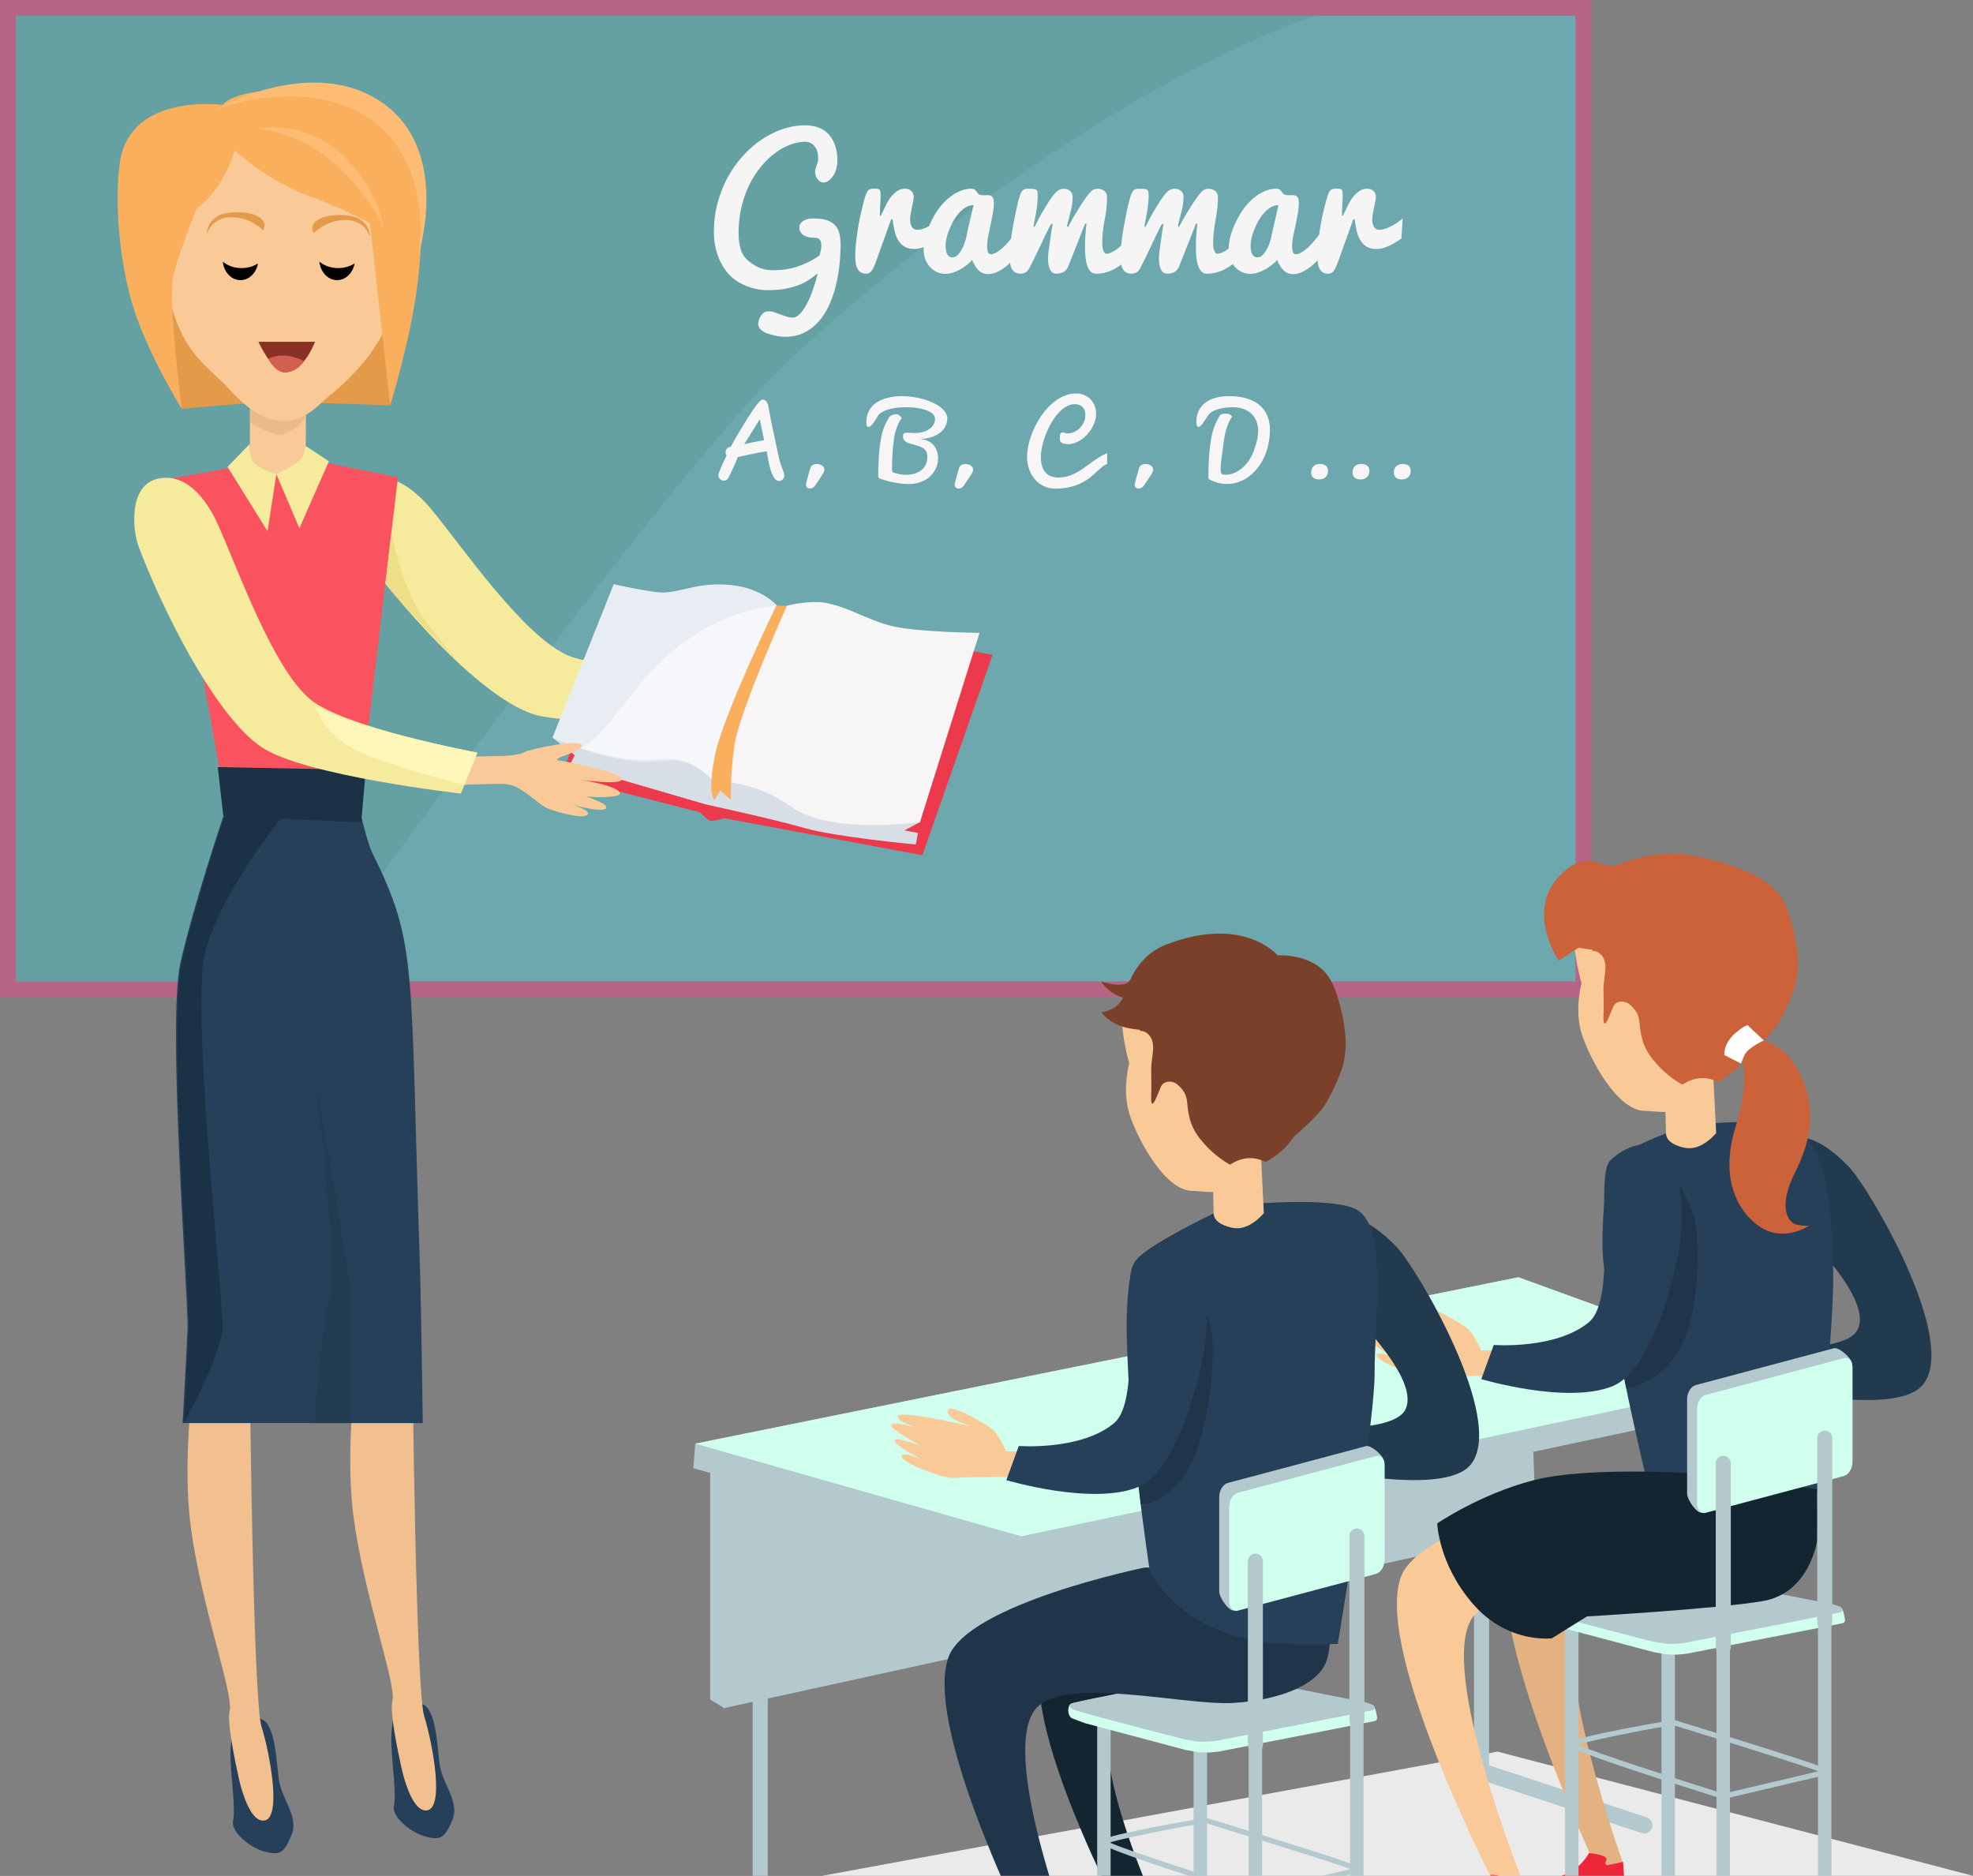 <?xml version="1.0" encoding="UTF-8"?><svg xmlns="http://www.w3.org/2000/svg" xmlns:xlink="http://www.w3.org/1999/xlink" height="397.8" preserveAspectRatio="xMidYMid meet" version="1.0" viewBox="120.9 160.4 418.4 397.8" width="418.4" zoomAndPan="magnify"><rect x="120.9" y="160.4" width="418.4" height="397.8" fill="#808080" stroke="none"/><defs><clipPath id="a"><path d="M 295 531 L 540 531 L 540 558.18 L 295 558.18 Z M 295 531"/></clipPath><clipPath id="b"><path d="M 539.332 558.18 L 295.211 558.18 L 438.469 531.836 L 539.332 558.18"/></clipPath><clipPath id="c"><path d="M 275 486 L 319 486 L 319 558.18 L 275 558.18 Z M 275 486"/></clipPath><clipPath id="d"><path d="M 442 553 L 466 553 L 466 558.18 L 442 558.18 Z M 442 553"/></clipPath><clipPath id="e"><path d="M 473 496 L 477 496 L 477 558.18 L 473 558.18 Z M 473 496"/></clipPath><clipPath id="f"><path d="M 452 502 L 456 502 L 456 558.18 L 452 558.18 Z M 452 502"/></clipPath><clipPath id="g"><path d="M 506 502 L 510 502 L 510 558.18 L 506 558.18 Z M 506 502"/></clipPath><clipPath id="h"><path d="M 484 507 L 488 507 L 488 558.18 L 484 558.18 Z M 484 507"/></clipPath><clipPath id="i"><path d="M 417 479 L 453 479 L 453 558.18 L 417 558.18 Z M 417 479"/></clipPath><clipPath id="j"><path d="M 421 557 L 445 557 L 445 558.18 L 421 558.18 Z M 421 557"/></clipPath><clipPath id="k"><path d="M 341 508 L 370 508 L 370 558.18 L 341 558.18 Z M 341 508"/></clipPath><clipPath id="l"><path d="M 374 516 L 377 516 L 377 558.18 L 374 558.18 Z M 374 516"/></clipPath><clipPath id="m"><path d="M 353 523 L 357 523 L 357 558.18 L 353 558.18 Z M 353 523"/></clipPath><clipPath id="n"><path d="M 407 523 L 411 523 L 411 558.18 L 407 558.18 Z M 407 523"/></clipPath><clipPath id="o"><path d="M 385 528 L 389 528 L 389 558.18 L 385 558.18 Z M 385 528"/></clipPath><clipPath id="p"><path d="M 354 545 L 410 545 L 410 558.18 L 354 558.18 Z M 354 545"/></clipPath><clipPath id="q"><path d="M 321 491 L 404 491 L 404 558.18 L 321 558.18 Z M 321 491"/></clipPath></defs><g><g><path d="M 456.68 370.188 L 122.59 370.188 L 122.59 162.07 L 456.68 162.07 L 456.68 370.188" fill="#6da8ae"/></g><g><path d="M 289.637 235.43 C 264.094 258.508 185.391 368.512 185.391 368.512 L 122.59 370.188 L 122.59 162.07 L 401.051 163.426 C 401.051 163.426 355.051 176.324 289.637 235.43" fill="#65a1a3"/></g><g><path d="M 124.27 368.512 L 455.004 368.512 L 455.004 163.746 L 124.27 163.746 Z M 458.355 371.863 L 120.914 371.863 L 120.914 160.395 L 458.355 160.395 L 458.355 371.863" fill="#b76586"/></g><g><path d="M 272.48 303.477 L 282.973 300.441 C 282.973 300.441 286.824 299.324 287.738 298.352 C 288.652 297.379 297.066 292.574 297.66 293.914 C 297.969 294.617 296.945 295.574 295.707 296.438 C 293.992 297.633 294.75 298.145 295.156 298.074 C 295.855 297.953 308.832 296.934 309.316 298.348 C 309.801 299.754 300.695 300.844 300.695 300.844 C 300.695 300.844 310.852 300.02 311.031 301.758 C 311.105 302.504 304.254 303.93 302.82 303.848 C 304.461 304.145 311.258 304.789 311.031 305.816 C 310.723 307.191 298.629 306.383 298.629 306.383 C 298.629 306.383 306.617 306.73 306.777 307.852 C 306.984 309.328 297.715 308.777 295.621 308.492 C 293.527 308.203 289.145 305.266 286.004 305.805 C 283.336 306.262 272.48 309.832 272.48 309.832 L 272.48 303.477" fill="#f9ca97"/></g><g><path d="M 197.508 277.461 C 204.797 287.68 222.008 307.73 233.758 311.762 C 244.047 315.289 277.156 310.258 277.156 310.258 L 278.25 300.973 C 278.25 300.973 249.543 303.203 241.082 299.273 C 231.617 294.879 219.18 276.695 212.531 268.59 C 210.02 265.523 204.168 259.535 198.035 262.363 C 191.898 265.191 195.324 274.406 197.508 277.461" fill="#f6eb9d"/></g><g><path d="M 170.883 525 C 170.883 525 169.594 528.988 169.789 533.566 C 169.988 538.148 170.863 544.098 170.328 546.477 C 169.789 548.855 173.973 552.289 177.16 553.086 C 180.348 553.883 181.145 553.285 182.734 549.5 C 184.332 545.719 180.613 541.824 180.059 537.918 C 179.504 534.008 179.324 526.195 176.449 525 C 173.574 523.809 173.965 523.008 170.883 525" fill="#274059"/></g><g><path d="M 204.988 521.805 C 204.988 521.805 203.695 525.789 203.895 530.371 C 204.094 534.949 204.969 540.898 204.434 543.277 C 203.895 545.656 208.078 549.09 211.266 549.887 C 214.453 550.688 215.246 550.086 216.844 546.305 C 218.438 542.52 214.719 538.629 214.164 534.719 C 213.609 530.809 213.43 522.996 210.555 521.805 C 207.68 520.609 208.07 519.809 204.988 521.805" fill="#274059"/></g><g><path d="M 185.805 241.504 L 185.773 248.273 L 185.719 260.816 C 185.719 260.816 182.129 265.758 178.258 264.898 C 176.777 264.57 173.863 263.566 173.875 260.766 L 173.922 241.727 C 173.922 241.727 183.305 239.934 185.805 241.504" fill="#f9ca97"/></g><g><path d="M 156.414 261.926 C 156.414 261.926 170.082 259.992 172.684 258.492 L 173.73 258.434 C 173.785 258.676 173.867 258.918 174.008 259.164 C 175.117 261.105 177.297 261.273 179.309 261.121 C 181.43 260.961 183.117 260.664 184.57 258.953 C 184.863 258.605 185.066 258.211 185.176 257.801 L 186.219 257.742 L 205.293 261.621 L 197.504 327.301 L 168.258 328.027 L 156.414 261.926" fill="#fa5360"/></g><g><path d="M 180.957 252.48 C 179.117 253.238 173.922 249.996 173.922 249.996 L 173.938 246.484 L 185.785 245.832 L 185.773 248.281 C 185.773 248.281 185.348 250.668 180.957 252.48" fill="#e9ba8b"/></g><g><path d="M 162.688 448.086 C 162.688 448.086 159.176 467.957 161.402 484.512 C 163.633 501.07 170.488 519.75 169.605 523.18 C 169 525.535 170.723 533.742 171.48 537.223 C 172.254 540.773 173.965 546.008 176.348 546.441 C 181.062 547.297 178.059 531.895 176.336 526.453 C 174.613 521.016 173.84 453.449 173.863 449.094 C 173.887 444.742 165.617 441.441 162.688 448.086" fill="#f2c08e"/></g><g><path d="M 197.199 445.93 C 197.199 445.93 193.684 465.805 195.914 482.359 C 198.141 498.914 204.996 517.594 204.117 521.023 C 203.508 523.379 205.23 531.586 205.988 535.066 C 206.762 538.617 208.477 543.852 210.855 544.285 C 215.57 545.145 212.566 529.742 210.848 524.301 C 209.125 518.859 208.348 451.293 208.371 446.941 C 208.395 442.586 200.125 439.285 197.199 445.93" fill="#f2c08e"/></g><g><path d="M 199.859 341.273 C 209.547 360.855 207.801 364.613 209.945 428.898 C 210.199 436.48 210.555 462.168 210.555 462.168 L 159.621 462.168 C 159.621 462.168 160.422 447.785 160.664 442.16 C 160.906 436.535 156.289 377.148 159.168 364.523 C 162.047 351.898 168.258 333.492 168.258 333.492 L 197.504 333.492 C 197.504 333.492 198.879 339.297 199.859 341.273" fill="#274059"/></g><g><path d="M 198.469 323.664 L 197.504 334.789 L 168.258 333.492 L 167.082 323.066 L 198.469 323.664" fill="#1b3246"/></g><g><path d="M 151.438 228.852 C 153 233.707 159.445 247.102 159.445 247.102 C 159.445 247.102 173.453 245.688 180.176 245.688 C 186.805 245.688 203.648 246.355 203.648 246.355 C 203.648 246.355 207.27 232.527 207.27 227.359 C 207.27 222.164 211.402 203.152 199.355 188.996 C 187.488 175.062 165.938 184.59 165.938 184.59 C 165.938 184.59 156.5 186.539 152.367 195.703 C 144.477 213.207 149.734 223.547 151.438 228.852" fill="#e49b49"/></g><g><path d="M 205.723 202.734 C 205.465 205.453 204.766 219.41 204.203 221.781 C 203.598 224.348 203.941 227.109 202.98 229.285 C 200.094 235.809 194.934 240.965 190.574 244.473 C 189.004 245.738 185.668 249.742 181.25 249.672 C 178.289 249.625 174.723 248.645 169.691 243.105 C 165 237.938 159.305 235.43 156.719 222.848 C 155.645 217.602 155.109 210.605 155.414 200.941 C 155.414 200.941 155.191 184.562 181.516 184.59 C 193.062 184.602 206.855 190.73 205.723 202.734" fill="#f9ca97"/></g><g><path d="M 172.145 217.25 C 170.574 217.25 169.156 216.727 168.145 215.891 C 168.375 218.094 169.957 219.805 171.895 219.805 C 173.723 219.805 175.25 218.285 175.609 216.266 C 174.656 216.871 173.461 217.25 172.145 217.25" fill="#020101"/></g><g><path d="M 187.691 232.879 L 175.695 232.879 C 175.695 232.879 178.672 239.352 181.25 239.352 C 185.375 239.352 187.691 232.879 187.691 232.879" fill="#893126"/></g><g><path d="M 177.77 236.504 C 177.77 236.504 179.055 235.695 181.25 235.797 C 183.449 235.895 185.375 236.977 185.375 236.977 C 185.375 236.977 184.043 239.352 181.25 239.352 C 179.227 239.352 177.77 236.504 177.77 236.504" fill="#d16053"/></g><g><path d="M 170.688 192.328 C 170.688 192.328 177.668 198.695 185.805 201.699 C 193.938 204.699 199.355 207.734 199.355 207.734 L 203.648 246.355 C 203.648 246.355 208.141 231.93 209.543 219.805 C 210.348 212.824 210.512 203.629 210.66 202.02 C 211.059 197.617 208.5 181.727 189.574 179.926 C 170.645 178.125 168.145 182.641 168.145 182.641 C 168.145 182.641 148.535 179.965 146.332 194.77 C 145.199 202.395 145.977 215.801 149.391 226.242 C 152.605 236.074 159.445 247.102 159.445 247.102 C 159.445 247.102 156.723 225.891 157.52 219.805 C 158.043 215.812 162.641 204.535 162.641 204.535 C 162.641 204.535 167.73 201.531 170.688 192.328" fill="#f9af5c"/></g><g><path d="M 176.711 209.262 C 176.711 209.262 174.195 206.461 169.949 206.461 C 165.707 206.461 164.793 210.062 164.793 210.062 C 164.793 210.062 164.594 205.855 169.949 205.457 C 173.129 205.223 175.336 205.828 176.355 206.82 C 177.059 207.504 177.199 208.363 176.711 209.262" fill="#e49b49"/></g><g><path d="M 166.559 183.66 C 166.559 183.66 185.668 176.125 199.355 185.645 C 213.039 195.168 209.684 214.254 209.684 214.254 C 209.684 214.254 216.977 191.254 200.789 181.41 C 185.953 172.391 166.559 183.66 166.559 183.66" fill="#ffbc74"/></g><g><path d="M 175.695 187.633 C 175.695 187.633 186.035 188.445 194.551 197.637 C 201.25 204.867 202.172 209.02 202.172 209.02 C 202.172 209.02 201.953 201.602 193.902 193.617 C 185.852 185.633 175.695 187.633 175.695 187.633" fill="#ffbc74"/></g><g><path d="M 187.438 209.852 C 187.438 209.852 189.949 207.051 194.195 207.051 C 198.438 207.051 199.355 210.652 199.355 210.652 C 199.355 210.652 199.555 206.445 194.195 206.047 C 191.02 205.812 188.812 206.422 187.789 207.41 C 187.09 208.094 186.945 208.953 187.438 209.852" fill="#e49b49"/></g><g><path d="M 192.633 217.25 C 191.059 217.25 189.645 216.727 188.625 215.891 C 188.859 218.094 190.441 219.805 192.379 219.805 C 194.207 219.805 195.734 218.285 196.094 216.266 C 195.141 216.871 193.945 217.25 192.633 217.25" fill="#020101"/></g><g><path d="M 173.875 254.535 C 173.875 254.535 173.742 257.219 174.621 258.387 C 175.73 259.867 179.504 260.949 179.504 260.949 L 177.629 273.055 L 169.148 259.398 L 173.875 254.535" fill="#f6eb9d"/></g><g><path d="M 185.742 254.984 C 185.742 254.984 185.531 256.43 185.07 257.227 C 184.047 258.996 179.504 260.949 179.504 260.949 L 184.391 272.426 L 190.641 258.223 L 185.742 254.984" fill="#f6eb9d"/></g><g><path d="M 331.387 299.266 L 316.504 341.754 L 274.414 333.898 C 274.414 333.898 272.121 334.645 271.5 334.449 C 270.871 334.25 269.363 332.668 269.363 332.668 L 239.953 325.105 L 253.656 287.324 L 285.703 290.742 L 331.387 299.266" fill="#ec3a4c"/></g><g><path d="M 315.988 334.742 L 312.684 336.488 L 315.562 337.027 L 315.105 339.473 C 315.105 339.473 298.262 337.926 291.5 335.984 C 284.742 334.051 270.648 331.004 270.648 331.004 L 241.75 322.574 L 242.789 320.574 L 238.066 316.824 L 251.895 286.859 C 251.895 286.859 259.586 289.141 263.891 288.258 C 268.195 287.375 274.016 285.457 278.957 287.375 C 283.902 289.289 286.191 289.449 286.191 289.449 C 286.191 289.449 292.352 288.371 297.84 290.898 C 303.332 293.426 309.004 295.867 315.547 296.312 C 322.086 296.758 326.422 295.711 326.422 295.711 L 315.988 334.742" fill="#d8dee6"/></g><g><path d="M 328.617 294.602 C 328.617 294.602 316.055 294.48 310.324 293.227 C 304.598 291.977 298.902 287.875 293.566 288.059 C 288.234 288.246 286.191 289.449 286.191 289.449 L 272.395 326.102 C 272.395 326.102 280.441 325.582 288.77 331.52 C 297.102 337.457 315.988 334.742 315.988 334.742 L 328.617 294.602" fill="#f7f5f6"/></g><g><path d="M 286.191 289.449 C 286.191 289.449 283.195 285.074 275.535 284.422 C 267.871 283.77 264.699 286.586 260.016 285.949 C 255.328 285.309 251.051 284.273 251.051 284.273 L 238.066 316.824 C 238.066 316.824 244.891 319.957 252.25 321.328 C 259.613 322.703 261.922 320.988 265.719 321.926 C 269.52 322.867 272.395 326.102 272.395 326.102 L 286.191 289.449" fill="#e8edf3"/></g><g><path d="M 215.898 320.918 L 226.816 320.727 C 226.816 320.727 230.828 320.648 231.965 319.949 C 233.102 319.25 244.047 316.984 244.27 318.434 C 244.383 319.191 242.352 319.996 240.93 320.508 C 238.965 321.215 238.789 321.574 239.199 321.613 C 239.906 321.68 252.699 324.074 252.797 325.562 C 252.898 327.051 243.824 325.727 243.824 325.727 C 243.824 325.727 252.625 327.059 252.348 328.777 C 252.227 329.516 246.453 329.637 245.094 329.184 C 246.602 329.895 249.922 330.852 249.434 331.785 C 248.781 333.031 240.383 330.539 240.383 330.539 C 240.383 330.539 245.742 331.801 245.602 332.922 C 245.418 334.406 238.879 332.613 236.934 331.789 C 234.984 330.969 231.52 326.992 228.348 326.691 C 225.652 326.438 214.242 327.059 214.242 327.059 L 215.898 320.918" fill="#f9ca97"/></g><g><path d="M 150.289 276.273 C 154.668 288.035 166.059 311.879 176.355 318.832 C 185.367 324.922 218.648 328.684 218.648 328.684 L 222.121 320.008 C 222.121 320.008 193.824 314.684 186.68 308.688 C 178.688 301.973 171.414 281.18 167.109 271.621 C 165.484 268.008 161.395 260.699 154.73 261.832 C 148.07 262.965 148.98 272.758 150.289 276.273" fill="#f6eb9d"/></g><g><path d="M 187.652 310.031 C 187.652 310.031 189.305 315.504 195.488 318.98 C 201.676 322.461 219.395 326.812 219.395 326.812 L 222.121 320.008 C 222.121 320.008 212.445 318.141 203.051 315.602 C 196.832 313.926 190.738 311.949 187.652 310.031" fill="#fff6b9"/></g><g><path d="M 202.621 284.156 L 203.938 273.055 C 203.938 273.055 204.887 280.133 208.652 288.055 C 210.598 292.148 218.965 301.758 218.965 301.758 C 218.965 301.758 205.02 287.531 202.621 284.156" fill="#edde87"/></g><g><path d="M 159.426 364.523 C 162.305 351.898 168.512 333.492 168.512 333.492 L 180.855 333.492 C 180.855 333.492 167.176 350.242 164.301 362.863 C 161.422 375.488 168.336 436.535 168.094 442.16 C 167.852 447.785 159.879 462.168 159.879 462.168 C 159.879 462.168 160.68 447.785 160.922 442.16 C 161.16 436.535 156.547 377.148 159.426 364.523" fill="#1b3246"/></g><g><path d="M 187.652 389.684 C 188.5 390.801 195.172 432.887 195.172 432.887 L 195.172 462.168 L 187.652 462.168 C 187.652 462.168 188.504 444.934 190.641 436.238 C 192.77 427.547 187.652 389.684 187.652 389.684" fill="#243c51"/></g><g><path d="M 258.035 303.809 C 254.535 307.766 251.621 312.277 247.91 316.035 C 246.742 317.219 245.508 318.152 244.246 319 C 246.473 319.727 249.062 320.453 251.734 320.953 C 259.094 322.328 261.402 320.609 265.203 321.551 C 269 322.492 271.875 325.727 271.875 325.727 L 285.672 289.07 C 285.672 289.07 285.613 288.988 285.504 288.852 C 274.855 289.836 265.09 295.832 258.035 303.809" fill="#f5f7fa"/></g><g><path d="M 285.504 288.852 C 285.504 288.852 274.102 312.387 272.48 320.699 C 271.598 325.23 271.648 327.59 271.883 328.801 C 272.074 329.812 272.395 330.02 272.395 330.02 L 273.633 328.027 L 275.898 330.02 C 275.898 330.02 275.645 325.469 276.652 318.422 C 277.66 311.379 287.777 288.852 287.777 288.852 L 285.504 288.852" fill="#f9af5c"/></g><g clip-path="url(#a)"><g clip-path="url(#b)"><path d="M 295.211 558.18 L 539.332 558.18 L 539.332 531.836 L 295.211 531.836 Z M 295.211 558.18" fill="#ebeaea"/></g></g><g><path d="M 444.844 433.262 L 446.652 484.926 L 274.27 522.648 L 273.039 467.312 L 444.844 433.262" fill="#b3c9cd"/></g><g><path d="M 428.766 533.961 C 429.07 533.047 430.059 532.547 430.977 532.852 L 433.48 533.676 L 433.48 460.613 C 433.48 459.727 434.199 459.012 435.082 459.012 C 435.969 459.012 436.688 459.727 436.688 460.613 L 436.688 534.738 L 470.125 545.781 C 471.043 546.086 471.539 547.074 471.238 547.992 C 470.938 548.91 469.945 549.406 469.027 549.105 L 429.879 536.172 C 428.961 535.867 428.465 534.879 428.766 533.961" fill="#b3c9cd"/></g><g clip-path="url(#c)"><path d="M 275.801 561.895 C 276.105 560.98 277.094 560.48 278.012 560.785 L 280.512 561.609 L 280.512 488.551 C 280.512 487.664 281.234 486.945 282.117 486.945 C 283.004 486.945 283.723 487.664 283.723 488.551 L 283.723 562.672 L 317.16 573.715 C 318.078 574.02 318.574 575.008 318.273 575.926 C 317.969 576.844 316.98 577.344 316.062 577.035 L 276.914 564.105 C 275.996 563.801 275.5 562.812 275.801 561.895" fill="#b3c9cd"/></g><g><path d="M 499.004 457.027 L 337.051 491.391 L 326.109 488.277 L 267.934 471.738 L 268.336 466.531 L 442.891 431.242 L 499.406 451.82 L 499.004 457.027" fill="#b3c9cd"/></g><g><path d="M 499.406 451.82 L 337.453 486.184 L 268.336 466.531 L 442.891 431.242 L 499.406 451.82" fill="#d0ffee"/></g><g><path d="M 271.504 520.812 L 274.574 522.648 L 274.527 469.922 L 271.504 468.684 L 271.504 520.812" fill="#b3c9cd"/></g><g><path d="M 440.695 490.297 C 441.949 486.102 447.02 482.41 452.898 479.418 C 454.297 482.633 455.949 485.773 457.391 488.805 C 458.875 491.934 460.41 495.059 461.895 498.203 C 459.23 498.66 457.113 499.617 455.98 501.383 C 449.332 511.727 465.109 555.547 465.109 555.547 L 459.441 556.504 C 459.441 556.504 435.891 506.363 440.695 490.297" fill="#e4b281"/></g><g clip-path="url(#d)"><path d="M 465.09 555.23 L 465.691 564.145 L 442.586 564.145 C 442.586 564.145 442.465 560.953 445.52 560.113 C 446.82 559.762 450.293 558.707 452.016 558.18 C 456.023 556.938 457.875 553.355 457.875 553.355 C 457.875 553.355 462.07 553.715 461.551 554.824 C 460.879 556.27 462.129 555.855 462.129 555.855 L 465.09 555.23" fill="#ed263a"/></g><g clip-path="url(#e)"><path d="M 473.238 559.848 C 473.238 560.512 473.879 561.047 474.664 561.047 C 475.449 561.047 476.09 560.512 476.09 559.848 L 476.09 497.301 C 476.09 496.637 475.449 496.102 474.664 496.102 C 473.879 496.102 473.238 496.637 473.238 497.301 L 473.238 559.848" fill="#b3c9cd"/></g><g clip-path="url(#f)"><path d="M 452.793 565.996 C 452.793 566.66 453.434 567.195 454.219 567.195 C 455.004 567.195 455.645 566.66 455.645 565.996 L 455.645 503.449 C 455.645 502.789 455.004 502.25 454.219 502.25 C 453.434 502.25 452.793 502.789 452.793 503.449 L 452.793 565.996" fill="#b3c9cd"/></g><g><path d="M 511.695 504.598 L 478.703 511.055 C 478.703 511.055 475.984 511.516 473.781 511.129 C 471.574 510.742 471.574 510.742 471.574 510.742 L 450.277 505.082 C 450.277 505.082 447.895 504.207 447.5 504.039 C 446.551 503.625 446.363 501.734 447.109 501.016 C 447.652 500.488 459.68 498.727 469.301 496.52 C 472.871 495.703 476.422 495.234 478.785 495.059 C 479.906 494.977 481.48 495.391 483.246 495.691 C 484.727 495.945 511.301 501.258 511.301 501.258 C 511.301 501.258 511.738 501.453 512.102 503.531 C 512.16 503.859 512.273 504.391 511.695 504.598" fill="#d0ffee"/></g><g><path d="M 511.25 502.305 L 478.254 508.766 C 478.254 508.766 475.535 509.227 473.332 508.84 C 471.129 508.449 471.129 508.449 471.129 508.449 C 471.129 508.449 454.371 504.152 448.879 502.543 C 448.188 502.344 446.363 501.734 447.109 501.016 C 447.855 500.289 476.574 495.215 476.574 495.215 C 476.574 495.215 478.898 494.734 480.387 494.918 C 481.875 495.098 508.355 500.379 508.355 500.379 C 508.355 500.379 510.484 500.66 511.301 501.258 C 511.684 501.539 511.781 501.887 511.25 502.305" fill="#b3c9cd"/></g><g clip-path="url(#g)"><path d="M 507.102 502.457 L 507.062 502.25 L 509.461 502.25 C 509.461 502.539 509.348 502.797 509.176 503.004 C 509.238 503.141 509.281 503.293 509.281 503.449 L 509.281 565.996 C 509.281 566.66 508.645 567.195 507.855 567.195 C 507.066 567.195 506.43 566.66 506.43 565.996 L 506.43 503.449 C 506.43 503.027 506.707 502.668 507.102 502.457" fill="#b3c9cd"/></g><g clip-path="url(#h)"><path d="M 485.496 508.66 C 485.277 508.441 485.141 508.141 485.141 507.809 L 487.539 507.809 C 487.539 508.141 487.402 508.441 487.188 508.66 C 487.527 508.879 487.766 509.211 487.766 509.602 L 487.766 572.148 C 487.766 572.812 487.129 573.348 486.344 573.348 C 485.555 573.348 484.918 572.812 484.918 572.148 L 484.918 509.602 C 484.918 509.211 485.152 508.879 485.496 508.66" fill="#b3c9cd"/></g><g><path d="M 478.188 526.984 C 476.879 526.582 476.051 526.328 475.922 526.293 C 473.84 526.293 459.023 529.293 455.391 530.355 C 459.203 532.047 475.719 537.414 486.359 540.754 L 506.539 536 C 503.781 535 496.273 532.551 478.188 526.984 Z M 486.176 541.863 C 454.043 531.797 453.773 530.812 453.672 530.441 L 453.598 530.105 L 453.805 529.879 C 454.84 528.723 474.707 525.18 475.922 525.18 C 476.066 525.18 476.172 525.191 476.266 525.223 C 476.398 525.266 477.219 525.52 478.516 525.914 C 508.621 535.18 508.699 535.516 508.816 536.023 L 508.887 536.352 L 508.543 536.68 L 486.32 541.91 L 486.176 541.863" fill="#b3c9cd"/></g><g><path d="M 497.648 403.254 C 497.648 403.254 494.57 410.262 497.762 415.004 C 500.953 419.742 518.293 435 514.863 442.285 C 512.113 448.133 489.262 445.848 489.262 445.848 L 486.574 452.574 C 486.574 452.574 522.238 462.227 528.758 453.93 C 536.258 444.379 517.148 412.188 513.09 407.953 C 509.027 403.723 502.859 398.84 497.648 403.254" fill="#223a4e"/></g><g clip-path="url(#i)"><path d="M 417.961 494.848 C 420.316 488.289 433.848 482.961 444.855 479.629 C 448.078 487.227 449.535 490.895 452.578 498.586 C 444.637 498.074 436.012 499.695 433.332 503.168 C 425.34 513.512 443.992 559.895 443.992 559.895 L 438.402 561.059 C 438.402 561.059 412.184 510.91 417.961 494.848" fill="#f9ca97"/></g><g><path d="M 449.977 438.016 L 449.852 438.016 L 449.848 437.891 L 449.969 437.891 L 449.977 438.016" fill="#fee43c"/></g><g><path d="M 484.832 398.559 C 484.832 398.559 497.969 397.43 502.191 400.074 C 508.598 404.094 509.656 419.414 509.656 431.891 C 509.656 442.707 506.242 476.945 506.242 476.945 C 506.242 476.945 493.051 475.27 488.734 475.004 C 466.48 473.648 469.664 472.449 469.664 472.449 C 469.664 472.449 463.355 445.934 460.969 428.422 C 460.309 423.555 461.047 410.434 462.73 407.371 C 464.414 404.312 474.039 400.801 474.039 400.801 L 484.832 398.559" fill="#274059"/></g><g><path d="M 462.074 349.02 C 462.074 349.02 455.273 354.98 454.852 358.703 C 454.426 362.43 456.289 368.945 456.289 368.945 C 456.289 368.945 454.613 374.723 456.477 380.121 C 458.34 385.52 463.926 395.762 469.512 395.949 C 475.098 396.137 479.008 398.199 486.27 386.367 C 493.535 374.531 494.465 357.402 483.852 351.629 C 473.234 345.855 466.742 346.227 462.074 349.02" fill="#f9ca97"/></g><g><path d="M 484.129 386.52 L 484.375 391.48 L 484.832 400.668 C 484.832 400.668 481.891 404.371 478.465 403.836 C 477.152 403.633 474.297 402.852 474.195 400.801 L 473.938 390.457 C 473.938 390.457 481.879 385.434 484.129 386.52" fill="#f9ca97"/></g><g><path d="M 452.277 345.492 C 458.098 340.141 460.262 345.203 464.16 343.711 C 470.68 341.215 475.73 341.055 479.457 341.77 C 485.16 342.867 496.195 345.391 499.285 351.805 C 501.09 355.555 502.289 361.656 502.184 365.043 C 502.094 367.805 501.816 370.551 497.996 377.391 C 496.551 379.98 491.277 384.398 491.277 384.398 L 491.34 384.219 C 489.551 387.02 487.574 388.512 485.207 389.828 C 483.238 388.824 481.156 388.715 479.07 389.633 C 478.57 389.852 478.098 390.113 477.641 390.398 C 475.566 389.219 473.703 387.68 472.219 386.02 C 469.609 383.102 468.891 380.953 468.555 377.102 C 468.406 375.418 467.703 374.492 466.516 373.418 C 465.539 372.535 463.625 372.488 463 373.871 C 462.637 374.68 461.988 376.488 461.516 377.18 C 461.141 377.727 460.875 377.57 460.941 375.652 C 461.008 373.934 460.961 371.895 460.941 370.176 C 460.914 367.566 462.305 364.312 460.113 362.559 C 459.625 362.168 459.09 362.023 458.574 362.039 L 458.617 361.812 C 457.57 361.715 455.664 361.348 455.664 361.348 L 451.465 364.109 C 451.465 364.109 443.906 353.195 452.277 345.492" fill="#cb6239"/></g><g><path d="M 506.23 487.113 C 506.23 487.113 504.695 498.234 494.703 499.922 C 484.715 501.605 457.441 503.168 457.441 503.168 L 450.004 507.809 C 450.004 507.809 440.711 509.039 433.332 500.605 C 425.953 492.172 425.68 483.441 425.68 483.441 C 425.68 483.441 434.891 477.164 446.18 474.27 C 457.469 471.375 479.523 472.801 479.523 472.801 L 506.23 476.176 C 506.23 476.176 506.34 483.125 506.23 487.113" fill="#142532"/></g><g clip-path="url(#j)"><path d="M 444.281 559.781 L 444.887 568.695 L 421.777 568.695 C 421.777 568.695 421.656 565.504 424.711 564.664 C 426.012 564.309 429.484 563.258 431.211 562.727 C 435.219 561.488 437.066 557.906 437.066 557.906 C 437.066 557.906 441.266 558.266 440.746 559.375 C 440.07 560.82 441.32 560.406 441.32 560.406 L 444.281 559.781" fill="#fa5360"/></g><g><path d="M 447.426 446.805 L 435.035 446.754 C 435.035 446.754 433.301 443.078 432.148 442.113 C 431 441.145 423.16 436.48 422.656 437.961 C 421.945 440.027 428.055 441.469 427.207 441.332 C 426.359 441.199 412.488 437.926 411.988 439.285 C 411.484 440.645 419.84 443.051 419.84 443.051 C 419.84 443.051 410.699 439.629 410.578 441.309 C 410.523 442.035 416.762 445.547 416.762 445.547 C 416.762 445.547 411.289 443.547 411.336 444.363 C 411.414 445.73 417.344 448.559 417.344 448.559 C 417.344 448.559 412.938 446.625 412.809 447.711 C 412.641 449.141 421.613 452.609 424.113 452.383 C 426.609 452.148 435.32 452.16 435.32 452.16 C 435.32 452.16 440.152 452.766 446.906 453.535 C 447.184 451.301 447.371 449.059 447.426 446.805" fill="#f9ca97"/></g><g><path d="M 475.238 409.41 C 475.238 409.41 480.238 414.984 480.695 421.82 C 481.145 428.656 481.027 440.102 476.637 447.203 C 472.246 454.301 465.715 454.652 465.715 454.652 L 464.434 445.703 C 464.434 445.703 469.332 443.848 471.863 435.07 C 474.395 426.293 475.238 409.41 475.238 409.41" fill="#203549"/></g><g><path d="M 472.438 403.605 C 470.152 402.336 465.789 403.18 462.379 406.473 C 458.961 409.77 464.121 435.535 457.852 440.77 C 450.848 446.613 437.668 445.605 437.668 445.605 L 435.031 452.848 C 435.031 452.848 453.164 458.258 462.848 454.352 C 471.09 451.027 475.652 431.926 476.66 427.066 C 478.695 417.234 477.332 406.32 472.438 403.605" fill="#274059"/></g><g><path d="M 490.098 380.168 C 490.098 380.168 498.227 379.82 502.191 387.266 C 506.152 394.715 505.223 401.812 501.613 408.906 C 498.008 416.008 499.738 419.777 502.191 420.16 C 504.641 420.547 504.77 420.16 504.77 420.16 C 504.77 420.16 499.172 424.191 493.816 420.332 C 488.469 416.473 486.023 409.141 488.816 399.836 C 491.609 390.523 491.375 384.59 488.816 383.66 C 486.258 382.727 490.098 380.168 490.098 380.168" fill="#cb6239"/></g><g><path d="M 494.949 381.035 C 494.949 381.035 491.492 382.555 490.793 384.242 C 490.098 385.93 490.098 385.93 490.098 385.93 L 486.574 384.125 C 486.574 384.125 486.258 381.68 489.051 379.352 C 491.84 377.027 491.777 378.074 491.777 378.074 L 494.949 381.035" fill="#fff"/></g><g clip-path="url(#k)"><path d="M 341.891 511.82 C 342.27 510.555 343.008 509.34 343.996 508.172 C 352.883 509.387 361.898 512.836 368.332 519.113 C 363.379 519.078 359.105 519.898 357.172 522.906 C 350.523 533.25 369.129 571.754 369.129 571.754 L 362.125 573.348 C 362.125 573.348 337.082 527.887 341.891 511.82" fill="#142532"/></g><g><path d="M 401.73 420.227 C 401.73 420.227 398.652 427.234 401.844 431.977 C 405.035 436.715 422.375 451.977 418.949 459.258 C 416.195 465.105 393.344 462.82 393.344 462.82 L 390.66 469.551 C 390.66 469.551 426.32 479.199 432.84 470.902 C 440.34 461.355 421.23 429.16 417.172 424.93 C 413.113 420.695 406.941 415.812 401.73 420.227" fill="#223a4e"/></g><g clip-path="url(#l)"><path d="M 374.02 580.598 C 374.02 581.262 374.656 581.797 375.445 581.797 C 376.23 581.797 376.871 581.262 376.871 580.598 L 376.871 518.047 C 376.871 517.387 376.23 516.852 375.445 516.852 C 374.656 516.852 374.02 517.387 374.02 518.047 L 374.02 580.598" fill="#b3c9cd"/></g><g clip-path="url(#m)"><path d="M 353.574 586.746 C 353.574 587.41 354.211 587.945 355 587.945 C 355.785 587.945 356.422 587.41 356.422 586.746 L 356.422 524.199 C 356.422 523.539 355.785 523 355 523 C 354.211 523 353.574 523.539 353.574 524.199 L 353.574 586.746" fill="#b3c9cd"/></g><g><path d="M 412.477 525.348 L 379.48 531.805 C 379.48 531.805 376.766 532.266 374.562 531.879 C 372.355 531.492 372.355 531.492 372.355 531.492 L 351.059 525.832 C 351.059 525.832 348.672 524.957 348.281 524.789 C 347.332 524.371 347.145 522.484 347.891 521.766 C 348.434 521.238 360.461 519.477 370.082 517.27 C 373.652 516.453 377.199 515.984 379.566 515.809 C 380.688 515.727 382.262 516.141 384.027 516.441 C 385.508 516.695 412.082 522.008 412.082 522.008 C 412.082 522.008 412.52 522.203 412.883 524.281 C 412.941 524.609 413.055 525.141 412.477 525.348" fill="#d0ffee"/></g><g><path d="M 412.031 523.055 L 379.031 529.516 C 379.031 529.516 376.316 529.977 374.113 529.586 C 371.906 529.199 371.906 529.199 371.906 529.199 C 371.906 529.199 355.152 524.902 349.656 523.293 C 348.969 523.094 347.145 522.484 347.891 521.766 C 348.633 521.039 377.355 515.965 377.355 515.965 C 377.355 515.965 379.676 515.484 381.164 515.668 C 382.652 515.848 409.137 521.129 409.137 521.129 C 409.137 521.129 411.266 521.41 412.082 522.008 C 412.465 522.285 412.562 522.637 412.031 523.055" fill="#b3c9cd"/></g><g clip-path="url(#n)"><path d="M 407.883 523.207 L 407.84 523 L 410.242 523 C 410.242 523.289 410.125 523.547 409.953 523.754 C 410.02 523.891 410.062 524.043 410.062 524.199 L 410.062 586.746 C 410.062 587.41 409.422 587.945 408.637 587.945 C 407.852 587.945 407.211 587.41 407.211 586.746 L 407.211 524.199 C 407.211 523.773 407.488 523.418 407.883 523.207" fill="#b3c9cd"/></g><g clip-path="url(#o)"><path d="M 386.277 529.41 C 386.059 529.191 385.922 528.891 385.922 528.559 L 388.32 528.559 C 388.32 528.891 388.184 529.191 387.965 529.41 C 388.309 529.629 388.547 529.957 388.547 530.352 L 388.547 592.898 C 388.547 593.559 387.91 594.098 387.121 594.098 C 386.336 594.098 385.695 593.559 385.695 592.898 L 385.695 530.352 C 385.695 529.957 385.934 529.629 386.277 529.41" fill="#b3c9cd"/></g><g clip-path="url(#p)"><path d="M 378.969 547.734 C 377.66 547.332 376.832 547.078 376.699 547.043 C 374.621 547.043 359.805 550.043 356.172 551.102 C 359.984 552.797 376.5 558.164 387.145 561.5 L 407.32 556.75 C 404.562 555.75 397.055 553.301 378.969 547.734 Z M 386.953 562.613 C 354.824 552.543 354.555 551.562 354.449 551.191 L 354.379 550.855 L 354.586 550.629 C 355.617 549.473 375.488 545.93 376.699 545.93 C 376.848 545.93 376.953 545.941 377.043 545.973 C 377.18 546.016 378 546.266 379.297 546.664 C 409.398 555.93 409.48 556.266 409.598 556.773 L 409.668 557.102 L 409.324 557.426 L 387.102 562.66 L 386.953 562.613" fill="#b3c9cd"/></g><g clip-path="url(#q)"><path d="M 363.652 492.797 C 378.656 493.066 386.758 491.465 401.758 491.582 C 401.758 491.582 404.645 508.418 401.758 513.617 C 398.582 519.344 388.23 521.262 382.043 521.535 C 371.641 521.996 346.047 515.617 340.414 522.906 C 332.426 533.25 349.754 576.523 349.754 576.523 L 342.488 578.027 C 342.488 578.027 316.266 527.887 322.043 511.82 C 326.121 500.477 363.652 492.797 363.652 492.797" fill="#203549"/></g><g><path d="M 354.062 454.984 L 353.938 454.984 L 353.934 454.859 L 354.055 454.863 L 354.062 454.984" fill="#fee43c"/></g><g><path d="M 388.914 415.531 C 388.914 415.531 404.57 414.371 408.789 417.02 C 415.195 421.039 412.398 439.312 412.398 451.793 C 412.398 454.09 412.047 457.996 411.492 462.723 C 409.434 480.23 404.59 509.008 404.59 509.008 C 404.59 509.008 397.16 509.254 392.844 508.992 C 370.59 507.637 364.68 493.246 364.68 493.246 C 364.68 493.246 363.422 484.926 362.09 473.625 C 360.816 462.793 360.195 455.531 359.848 443.934 C 359.699 439.121 359.973 430.957 361.656 427.895 C 363.344 424.84 378.121 417.773 378.121 417.773 L 388.914 415.531" fill="#274059"/></g><g><path d="M 366.156 365.992 C 366.156 365.992 359.359 371.953 358.934 375.68 C 358.512 379.402 360.371 385.922 360.371 385.922 C 360.371 385.922 358.695 391.691 360.559 397.094 C 362.422 402.496 368.008 412.734 373.594 412.926 C 379.184 413.109 383.09 415.176 390.355 403.344 C 397.617 391.508 398.551 374.375 387.934 368.602 C 377.32 362.828 370.824 363.199 366.156 365.992" fill="#f9ca97"/></g><g><path d="M 388.211 403.496 L 388.457 408.453 L 388.914 417.641 C 388.914 417.641 385.973 421.344 382.547 420.809 C 381.234 420.605 378.383 419.824 378.277 417.773 L 378.02 407.43 C 378.02 407.43 385.961 402.402 388.211 403.496" fill="#f9ca97"/></g><g><path d="M 359.066 371.977 C 355.715 370.977 354.422 368.516 354.422 368.516 C 354.422 368.516 359.43 370.262 360.547 368.219 L 360.559 368.195 C 361.988 365.133 364.348 362.176 368.242 360.684 C 384.738 354.371 391.84 362.996 391.84 362.996 C 391.84 362.996 400.281 362.363 403.367 368.777 C 405.172 372.523 406.371 378.633 406.266 382.016 C 406.18 384.777 405.902 387.523 402.078 394.363 C 400.637 396.953 395.359 401.371 395.359 401.371 L 395.426 401.191 C 393.633 403.996 391.656 405.484 389.289 406.805 C 387.32 405.801 385.238 405.688 383.152 406.605 C 382.652 406.824 382.184 407.09 381.723 407.371 C 379.652 406.191 377.789 404.652 376.305 402.992 C 373.691 400.074 372.973 397.93 372.637 394.074 C 372.488 392.391 371.785 391.465 370.602 390.391 C 369.625 389.512 367.711 389.461 367.082 390.848 C 366.719 391.652 366.07 393.465 365.598 394.152 C 365.223 394.703 364.957 394.547 365.027 392.625 C 365.09 390.906 365.047 388.867 365.027 387.148 C 365 384.543 366.387 381.289 364.195 379.531 C 363.707 379.141 363.172 378.996 362.656 379.016 L 362.699 378.789 C 361.656 378.688 360.656 378.535 359.746 378.324 C 356.168 377.484 354.422 375.078 354.422 375.078 C 354.422 375.078 357.57 374.824 359.066 371.977" fill="#7b4029"/></g><g><path d="M 346.707 468.227 L 334.316 468.176 C 334.316 468.176 332.582 464.504 331.43 463.539 C 330.281 462.57 322.445 457.906 321.938 459.387 C 321.227 461.453 327.336 462.891 326.488 462.758 C 325.641 462.625 311.773 459.352 311.27 460.707 C 310.766 462.07 319.121 464.473 319.121 464.473 C 319.121 464.473 309.98 461.055 309.863 462.734 C 309.809 463.457 316.043 466.973 316.043 466.973 C 316.043 466.973 310.57 464.973 310.617 465.785 C 310.695 467.156 316.625 469.984 316.625 469.984 C 316.625 469.984 312.223 468.051 312.094 469.133 C 311.922 470.566 320.898 474.035 323.395 473.805 C 325.891 473.574 334.605 473.586 334.605 473.586 C 334.605 473.586 339.438 474.191 346.188 474.961 C 346.465 472.727 346.652 470.48 346.707 468.227" fill="#f9ca97"/></g><g><path d="M 372.566 431.949 C 372.566 431.949 377.57 437.52 378.02 444.355 C 378.473 451.191 376.953 465.352 372.566 472.449 C 368.176 479.551 362.797 479.418 362.797 479.418 L 361.762 468.242 C 361.762 468.242 366.656 466.383 369.191 457.605 C 371.723 448.828 372.566 431.949 372.566 431.949" fill="#203549"/></g><g><path d="M 371.723 425.027 C 369.434 423.758 365.07 424.602 361.656 427.895 C 358.242 431.191 363.402 456.961 357.133 462.195 C 350.133 468.039 336.949 467.027 336.949 467.027 L 334.312 474.27 C 334.312 474.27 352.449 479.68 362.125 475.777 C 370.371 472.449 374.938 453.348 375.941 448.488 C 377.977 438.66 376.613 427.746 371.723 425.027" fill="#274059"/></g><g><path d="M 478.672 477.109 C 478.672 478.484 480.781 481.414 481.785 481.148 L 510.742 473.699 C 512.746 472.906 513.68 471.094 513.68 469.719 L 513.68 449.75 C 513.68 448.379 510.824 446.031 509.824 446.301 L 480.484 454.121 C 479.48 454.387 478.672 455.719 478.672 457.094 L 478.672 477.109" fill="#b3c9cd"/></g><g><path d="M 480.781 479.203 C 480.781 480.574 481.594 481.473 482.594 481.203 L 511.938 473.383 C 512.938 473.113 513.75 471.785 513.75 470.41 L 513.75 450.395 C 513.75 449.02 512.938 448.121 511.938 448.391 L 482.594 456.215 C 481.594 456.477 480.781 457.809 480.781 459.184 L 480.781 479.203" fill="#d0ffee"/></g><g><path d="M 506.277 504.336 C 506.277 505.215 506.988 505.926 507.867 505.926 C 508.746 505.926 509.461 505.215 509.461 504.336 L 509.461 465.355 C 509.461 464.477 508.746 463.766 507.867 463.766 C 506.988 463.766 506.277 464.477 506.277 465.355 L 506.277 504.336" fill="#b3c9cd"/></g><g><path d="M 484.75 509.691 C 484.75 510.57 485.465 511.285 486.34 511.285 C 487.223 511.285 487.934 510.57 487.934 509.691 L 487.934 470.715 C 487.934 469.836 487.223 469.121 486.34 469.121 C 485.465 469.121 484.75 469.836 484.75 470.715 L 484.75 509.691" fill="#b3c9cd"/></g><g><path d="M 379.449 497.859 C 379.449 499.23 381.562 502.164 382.562 501.895 L 411.523 494.449 C 413.523 493.652 414.457 491.84 414.457 490.469 L 414.457 470.5 C 414.457 469.129 411.605 466.781 410.605 467.051 L 381.262 474.871 C 380.266 475.141 379.449 476.469 379.449 477.844 L 379.449 497.859" fill="#b3c9cd"/></g><g><path d="M 381.562 499.949 C 381.562 501.324 382.371 502.219 383.371 501.953 L 412.719 494.133 C 413.719 493.863 414.531 492.535 414.531 491.16 L 414.531 471.141 C 414.531 469.77 413.719 468.871 412.719 469.141 L 383.371 476.961 C 382.371 477.23 381.562 478.559 381.562 479.934 L 381.562 499.949" fill="#d0ffee"/></g><g><path d="M 407.059 525.086 C 407.059 525.961 407.77 526.676 408.648 526.676 C 409.527 526.676 410.242 525.961 410.242 525.086 L 410.242 486.105 C 410.242 485.227 409.527 484.516 408.648 484.516 C 407.77 484.516 407.059 485.227 407.059 486.105 L 407.059 525.086" fill="#b3c9cd"/></g><g><path d="M 385.531 530.441 C 385.531 531.32 386.242 532.035 387.121 532.035 C 388 532.035 388.715 531.32 388.715 530.441 L 388.715 491.461 C 388.715 490.586 388 489.871 387.121 489.871 C 386.242 489.871 385.531 490.586 385.531 491.461 L 385.531 530.441" fill="#b3c9cd"/></g><g><path d="M 303.918 492.926 L 328.285 489.871 L 274.531 474.27 Z M 303.918 492.926" fill="#b3c9cd"/></g><g><path d="M 282.012 249.312 L 278.734 254.594 C 279.66 254.355 281.062 254.07 282.941 253.734 Z M 286.059 262.406 C 285.355 262.406 284.742 261.508 284.223 259.703 C 284.023 259.016 283.777 257.812 283.48 256.094 C 282.699 256.203 281.68 256.391 280.422 256.668 L 277.371 257.297 C 276.992 258.297 276.34 259.762 275.414 261.684 C 275.168 262.113 274.836 262.324 274.418 262.324 C 274.109 262.324 273.84 262.215 273.598 261.996 C 273.355 261.773 273.238 261.496 273.238 261.168 C 273.238 260.805 273.812 259.41 274.969 256.988 C 274.836 256.789 274.773 256.559 274.773 256.301 C 274.773 255.684 275.145 255.285 275.895 255.109 C 276.766 253.473 277.867 251.598 279.195 249.473 C 281.004 246.578 282.133 245.129 282.574 245.129 C 283.18 245.129 283.59 245.551 283.812 246.391 L 284.535 250.238 L 286.242 258.203 L 286.895 260.012 C 287.113 260.633 287.227 261.043 287.227 261.25 C 287.227 261.578 287.105 261.852 286.871 262.074 C 286.633 262.297 286.363 262.406 286.059 262.406" fill="#f7f5f6"/></g><g><path d="M 291.879 262.797 C 291.898 262.707 291.926 262.594 291.961 262.453 C 291.996 262.316 292.035 262.164 292.078 262.004 C 292.121 261.84 292.168 261.668 292.219 261.488 C 292.27 261.309 292.32 261.133 292.367 260.953 C 292.484 260.547 292.605 260.113 292.734 259.652 C 292.773 259.512 292.84 259.387 292.934 259.277 C 293.023 259.168 293.133 259.078 293.258 259.008 C 293.383 258.934 293.52 258.883 293.672 258.848 C 293.82 258.812 293.973 258.797 294.129 258.797 C 294.316 258.797 294.508 258.824 294.695 258.875 C 294.887 258.926 295.059 259 295.211 259.102 C 295.363 259.203 295.488 259.328 295.582 259.473 C 295.676 259.621 295.727 259.789 295.727 259.977 C 295.727 260.113 295.699 260.246 295.652 260.375 C 295.605 260.504 295.543 260.641 295.461 260.789 C 295.332 260.996 295.191 261.215 295.039 261.449 C 294.887 261.684 294.734 261.914 294.582 262.148 C 294.43 262.383 294.277 262.609 294.133 262.82 C 293.988 263.035 293.859 263.219 293.75 263.375 C 293.59 263.598 293.41 263.762 293.211 263.859 C 293.016 263.957 292.824 264.008 292.645 264.008 C 292.418 264.008 292.227 263.934 292.062 263.785 C 291.898 263.641 291.82 263.438 291.82 263.172 C 291.82 263.062 291.84 262.938 291.879 262.797" fill="#f7f5f6"/></g><g><path d="M 307.098 248.52 C 306.656 249.324 306.266 249.93 305.918 250.332 C 305.57 250.734 305.289 250.934 305.074 250.934 C 304.773 250.934 304.625 250.594 304.625 249.906 C 304.625 249.242 304.723 248.645 304.91 248.117 C 305.102 247.59 305.367 247.117 305.711 246.707 C 306.051 246.297 306.457 245.949 306.93 245.66 C 307.402 245.371 307.918 245.133 308.477 244.949 C 309.035 244.762 309.629 244.625 310.25 244.535 C 310.875 244.449 311.516 244.402 312.176 244.402 C 312.941 244.402 313.711 244.461 314.484 244.57 C 315.258 244.684 316 244.84 316.711 245.043 C 317.422 245.246 318.086 245.492 318.703 245.777 C 319.32 246.066 319.859 246.383 320.316 246.73 C 320.773 247.078 321.133 247.457 321.395 247.863 C 321.656 248.27 321.785 248.691 321.785 249.133 C 321.785 249.656 321.676 250.172 321.445 250.684 C 321.219 251.191 320.863 251.652 320.379 252.062 C 319.895 252.477 319.273 252.816 318.516 253.078 C 317.762 253.344 316.852 253.488 315.797 253.508 C 316.469 253.508 317.055 253.617 317.555 253.836 C 318.059 254.055 318.477 254.348 318.816 254.719 C 319.156 255.09 319.41 255.535 319.578 256.051 C 319.75 256.566 319.836 257.09 319.836 257.625 C 319.836 258.047 319.777 258.473 319.66 258.906 C 319.547 259.34 319.371 259.758 319.141 260.156 C 318.91 260.559 318.625 260.934 318.277 261.281 C 317.934 261.633 317.527 261.938 317.062 262.199 C 316.598 262.461 316.074 262.664 315.488 262.812 C 314.906 262.965 314.266 263.039 313.566 263.039 C 313.125 263.039 312.664 263.012 312.176 262.961 C 311.688 262.906 311.191 262.836 310.695 262.742 C 310.195 262.652 309.703 262.547 309.223 262.422 C 308.742 262.293 308.289 262.16 307.859 262.016 C 307.672 261.973 307.504 261.906 307.355 261.82 C 307.211 261.73 307.137 261.574 307.137 261.352 C 307.137 260.211 307.168 259.043 307.227 257.848 C 307.281 256.652 307.398 255.473 307.574 254.301 C 307.754 253.129 307.988 252.113 308.289 251.246 C 308.586 250.383 309.012 249.539 309.559 248.723 C 310.039 248.391 310.477 248.223 310.871 248.223 C 311.367 248.223 311.781 248.504 312.113 249.059 C 311.801 249.488 311.535 249.961 311.312 250.484 C 311.094 251.008 310.926 251.469 310.812 251.875 C 310.695 252.281 310.594 252.785 310.5 253.383 C 310.41 253.98 310.336 254.562 310.281 255.133 C 310.246 255.457 310.219 255.816 310.195 256.211 C 310.172 256.605 310.148 256.992 310.129 257.371 C 310.109 257.75 310.094 258.129 310.082 258.504 C 310.074 258.875 310.066 259.234 310.066 259.578 C 310.066 259.633 310.066 259.711 310.066 259.809 C 310.066 259.906 310.078 260.004 310.094 260.109 C 310.109 260.215 310.133 260.309 310.16 260.395 L 310.281 260.586 C 310.695 260.727 311.141 260.844 311.613 260.941 C 312.09 261.039 312.562 261.086 313.039 261.086 C 313.613 261.086 314.176 261.016 314.719 260.871 C 315.262 260.73 315.742 260.508 316.16 260.199 C 316.582 259.891 316.918 259.492 317.176 259.012 C 317.43 258.531 317.555 257.914 317.555 257.168 C 317.555 256.766 317.48 256.43 317.332 256.164 C 317.184 255.898 316.988 255.676 316.746 255.492 C 316.508 255.312 316.23 255.172 315.922 255.062 C 315.613 254.953 315.301 254.859 314.977 254.77 C 314.652 254.684 314.34 254.602 314.031 254.516 C 313.723 254.434 313.445 254.328 313.207 254.203 C 312.965 254.074 312.77 253.918 312.621 253.727 C 312.473 253.539 312.398 253.293 312.398 252.988 C 312.398 252.848 312.406 252.723 312.422 252.617 C 312.441 252.512 312.48 252.426 312.547 252.359 C 312.609 252.289 312.703 252.238 312.828 252.203 C 312.957 252.172 313.125 252.156 313.344 252.156 C 313.637 252.156 313.902 252.164 314.145 252.191 C 314.383 252.215 314.641 252.227 314.922 252.227 C 315.57 252.227 316.16 252.145 316.684 251.984 C 317.211 251.828 317.66 251.609 318.027 251.34 C 318.398 251.066 318.684 250.746 318.883 250.383 C 319.082 250.02 319.184 249.629 319.184 249.215 C 319.184 248.941 319.105 248.691 318.949 248.465 C 318.793 248.234 318.574 248.031 318.293 247.852 C 318.012 247.672 317.68 247.512 317.301 247.375 C 316.922 247.238 316.508 247.125 316.059 247.035 C 315.613 246.941 315.141 246.875 314.645 246.828 C 314.152 246.785 313.648 246.762 313.141 246.762 C 312.32 246.762 311.684 246.789 311.227 246.848 C 310.605 246.914 310.023 247.02 309.484 247.168 C 308.945 247.312 308.465 247.504 308.051 247.734 C 307.633 247.969 307.312 248.23 307.098 248.52" fill="#f7f5f6"/></g><g><path d="M 323.414 262.797 C 323.438 262.707 323.461 262.594 323.496 262.453 C 323.531 262.316 323.57 262.164 323.613 262.004 C 323.656 261.84 323.703 261.668 323.754 261.488 C 323.809 261.309 323.855 261.133 323.902 260.953 C 324.02 260.547 324.141 260.113 324.27 259.652 C 324.309 259.512 324.375 259.387 324.469 259.277 C 324.559 259.168 324.668 259.078 324.793 259.008 C 324.918 258.934 325.055 258.883 325.203 258.848 C 325.355 258.812 325.508 258.797 325.664 258.797 C 325.852 258.797 326.043 258.824 326.234 258.875 C 326.422 258.926 326.594 259 326.746 259.102 C 326.898 259.203 327.023 259.328 327.117 259.473 C 327.215 259.621 327.262 259.789 327.262 259.977 C 327.262 260.113 327.234 260.246 327.188 260.375 C 327.141 260.504 327.078 260.641 326.996 260.789 C 326.867 260.996 326.727 261.215 326.574 261.449 C 326.422 261.684 326.27 261.914 326.117 262.148 C 325.965 262.383 325.812 262.609 325.668 262.82 C 325.523 263.035 325.395 263.219 325.285 263.375 C 325.125 263.598 324.945 263.762 324.746 263.859 C 324.551 263.957 324.359 264.008 324.18 264.008 C 323.953 264.008 323.762 263.934 323.598 263.785 C 323.438 263.641 323.355 263.438 323.355 263.172 C 323.355 263.062 323.375 262.938 323.414 262.797" fill="#f7f5f6"/></g><g><path d="M 355.684 258.77 C 355.352 258.914 355.027 259.113 354.715 259.355 C 354.402 259.598 354.09 259.863 353.77 260.148 C 353.449 260.438 353.121 260.742 352.777 261.062 C 352.438 261.383 352.066 261.68 351.672 261.953 C 351.273 262.227 350.84 262.492 350.371 262.742 C 349.902 262.992 349.387 263.211 348.82 263.398 C 348.254 263.59 347.633 263.738 346.949 263.852 C 346.27 263.961 345.512 264.016 344.688 264.016 C 343.77 264.016 342.945 263.836 342.211 263.469 C 341.473 263.105 340.844 262.613 340.32 261.992 C 339.801 261.375 339.398 260.656 339.117 259.836 C 338.836 259.016 338.695 258.156 338.695 257.254 C 338.695 256.625 338.762 255.949 338.898 255.23 C 339.031 254.508 339.23 253.773 339.48 253.027 C 339.738 252.277 340.047 251.535 340.414 250.789 C 340.777 250.047 341.195 249.332 341.66 248.648 C 342.125 247.965 342.637 247.332 343.191 246.746 C 343.746 246.164 344.34 245.656 344.973 245.223 C 345.602 244.789 346.266 244.449 346.965 244.203 C 347.664 243.957 348.391 243.832 349.141 243.832 C 349.629 243.832 350.125 243.922 350.629 244.094 C 351.129 244.266 351.578 244.531 351.98 244.891 C 352.379 245.25 352.707 245.707 352.961 246.254 C 353.215 246.805 353.344 247.453 353.344 248.199 C 353.344 248.699 353.262 249.207 353.105 249.719 C 352.945 250.23 352.727 250.723 352.449 251.195 C 352.168 251.664 351.844 252.105 351.465 252.52 C 351.09 252.934 350.684 253.293 350.25 253.594 C 349.816 253.895 349.363 254.137 348.898 254.312 C 348.43 254.488 347.961 254.574 347.492 254.574 C 346.875 254.574 346.414 254.492 346.109 254.328 C 345.805 254.16 345.652 253.922 345.652 253.609 L 345.648 253.414 L 345.645 253.184 C 345.645 253.059 345.648 252.934 345.664 252.801 C 345.676 252.668 345.703 252.547 345.742 252.441 C 345.785 252.332 345.844 252.242 345.922 252.176 C 346 252.105 346.105 252.074 346.242 252.074 L 346.457 252.109 L 346.66 252.184 C 346.734 252.215 346.824 252.238 346.93 252.262 C 347.035 252.285 347.168 252.297 347.332 252.297 C 347.766 252.297 348.203 252.203 348.648 252.012 C 349.094 251.824 349.492 251.555 349.848 251.211 C 350.203 250.863 350.496 250.449 350.723 249.973 C 350.949 249.496 351.062 248.969 351.062 248.391 C 351.062 248.086 351.023 247.797 350.941 247.52 C 350.859 247.246 350.73 247.008 350.547 246.801 C 350.363 246.594 350.129 246.426 349.84 246.301 C 349.551 246.176 349.199 246.113 348.785 246.113 C 348.297 246.113 347.82 246.219 347.355 246.434 C 346.891 246.652 346.445 246.941 346.02 247.312 C 345.59 247.684 345.188 248.121 344.805 248.625 C 344.422 249.133 344.066 249.676 343.738 250.254 C 343.414 250.828 343.121 251.434 342.859 252.059 C 342.598 252.684 342.379 253.309 342.191 253.93 C 342.012 254.555 341.871 255.156 341.77 255.742 C 341.672 256.328 341.625 256.863 341.625 257.359 C 341.625 258.082 341.711 258.711 341.883 259.25 C 342.059 259.785 342.301 260.234 342.621 260.594 C 342.938 260.949 343.328 261.219 343.789 261.391 C 344.254 261.57 344.77 261.656 345.348 261.656 C 346.066 261.656 346.734 261.562 347.355 261.379 C 347.977 261.191 348.566 260.945 349.133 260.645 C 349.695 260.344 350.238 260.004 350.766 259.621 C 351.289 259.242 351.816 258.863 352.34 258.48 C 352.867 258.098 353.402 257.73 353.949 257.383 C 354.492 257.035 355.07 256.742 355.684 256.504 L 355.684 258.77" fill="#f7f5f6"/></g><g><path d="M 361.594 262.797 C 361.613 262.707 361.641 262.594 361.676 262.453 C 361.711 262.316 361.746 262.164 361.789 262.004 C 361.836 261.84 361.883 261.668 361.934 261.488 C 361.984 261.309 362.035 261.133 362.082 260.953 C 362.195 260.547 362.32 260.113 362.445 259.652 C 362.488 259.512 362.555 259.387 362.645 259.277 C 362.738 259.168 362.848 259.078 362.973 259.008 C 363.098 258.934 363.234 258.883 363.383 258.848 C 363.531 258.812 363.688 258.797 363.84 258.797 C 364.031 258.797 364.223 258.824 364.41 258.875 C 364.602 258.926 364.773 259 364.926 259.102 C 365.078 259.203 365.199 259.328 365.297 259.473 C 365.391 259.621 365.438 259.789 365.438 259.977 C 365.438 260.113 365.414 260.246 365.367 260.375 C 365.32 260.504 365.258 260.641 365.176 260.789 C 365.047 260.996 364.902 261.215 364.754 261.449 C 364.602 261.684 364.445 261.914 364.293 262.148 C 364.141 262.383 363.992 262.609 363.848 262.82 C 363.699 263.035 363.574 263.219 363.465 263.375 C 363.301 263.598 363.121 263.762 362.926 263.859 C 362.73 263.957 362.539 264.008 362.355 264.008 C 362.133 264.008 361.938 263.934 361.777 263.785 C 361.613 263.641 361.531 263.438 361.531 263.172 C 361.531 263.062 361.555 262.938 361.594 262.797" fill="#f7f5f6"/></g><g><path d="M 381.441 244.402 C 382.551 244.402 383.539 244.496 384.402 244.676 C 385.266 244.859 386.023 245.113 386.672 245.438 C 387.32 245.762 387.871 246.148 388.32 246.598 C 388.77 247.047 389.133 247.535 389.414 248.066 C 389.691 248.598 389.895 249.16 390.02 249.754 C 390.145 250.348 390.211 250.957 390.211 251.578 C 390.211 252.434 390.113 253.363 389.922 254.363 C 389.73 255.363 389.457 256.273 389.098 257.094 C 388.734 257.918 388.293 258.688 387.766 259.41 C 387.238 260.129 386.633 260.758 385.953 261.297 C 385.273 261.832 384.523 262.258 383.707 262.566 C 382.891 262.875 382.012 263.031 381.066 263.031 C 380.75 263.031 380.43 263.004 380.098 262.957 C 379.77 262.91 379.449 262.844 379.141 262.758 C 378.832 262.676 378.539 262.582 378.266 262.48 C 377.988 262.375 377.746 262.27 377.539 262.156 L 377.336 262.059 L 377.219 261.922 L 377.168 261.73 C 377.16 261.656 377.156 261.559 377.156 261.441 C 377.156 260.316 377.188 259.164 377.242 257.984 C 377.301 256.805 377.414 255.594 377.59 254.352 C 377.766 253.105 378.016 252.008 378.344 251.059 C 378.676 250.105 379.109 249.227 379.652 248.418 C 379.789 248.223 380.223 248.125 380.953 248.125 C 381.531 248.125 381.945 248.336 382.195 248.754 C 381.883 249.176 381.621 249.641 381.41 250.156 C 381.199 250.672 381.023 251.176 380.883 251.676 C 380.738 252.172 380.621 252.719 380.523 253.305 C 380.344 254.441 380.254 255.02 380.262 255.031 C 380.281 255.047 380.203 255.695 380.027 256.984 C 379.957 257.43 379.906 257.82 379.867 258.152 C 379.832 258.484 379.805 258.773 379.785 259.023 C 379.77 259.273 379.762 259.52 379.762 259.758 C 379.762 260.008 379.77 260.215 379.785 260.387 C 379.805 260.555 379.844 260.691 379.91 260.793 C 379.973 260.895 380.07 260.969 380.203 261.012 C 380.336 261.055 380.516 261.078 380.738 261.078 C 381.418 261.078 382.062 260.941 382.676 260.676 C 383.285 260.406 383.848 260.051 384.363 259.598 C 384.883 259.148 385.344 258.625 385.758 258.027 C 386.164 257.434 386.516 256.742 386.805 255.961 C 387.094 255.18 387.316 254.445 387.473 253.758 C 387.629 253.07 387.707 252.406 387.707 251.773 C 387.707 250.984 387.578 250.281 387.32 249.664 C 387.062 249.043 386.699 248.52 386.234 248.09 C 385.77 247.66 385.211 247.332 384.559 247.105 C 383.906 246.879 383.191 246.762 382.41 246.762 C 381.84 246.762 381.273 246.797 380.715 246.863 C 380.156 246.934 379.637 247.039 379.156 247.184 C 378.68 247.324 378.262 247.508 377.895 247.73 C 377.535 247.953 377.262 248.215 377.078 248.52 C 376.582 249.293 376.176 249.887 375.855 250.305 C 375.539 250.727 375.27 250.934 375.055 250.934 C 374.758 250.934 374.605 250.594 374.605 249.906 C 374.605 249.242 374.691 248.645 374.863 248.117 C 375.039 247.59 375.277 247.117 375.59 246.707 C 375.895 246.297 376.262 245.949 376.688 245.66 C 377.109 245.371 377.574 245.133 378.078 244.949 C 378.586 244.762 379.121 244.625 379.691 244.535 C 380.262 244.449 380.848 244.402 381.441 244.402" fill="#f7f5f6"/></g><g><path d="M 402.527 260.289 C 402.527 260.316 402.523 260.379 402.52 260.477 C 402.512 260.574 402.488 260.691 402.449 260.82 C 402.414 260.949 402.355 261.086 402.277 261.23 C 402.199 261.379 402.09 261.512 401.949 261.637 C 401.805 261.762 401.625 261.863 401.41 261.941 C 401.191 262.023 400.93 262.062 400.613 262.062 C 400.363 262.062 400.137 262.035 399.934 261.977 C 399.73 261.914 399.555 261.824 399.41 261.707 C 399.266 261.586 399.148 261.43 399.07 261.242 C 398.988 261.055 398.945 260.828 398.945 260.559 C 398.945 260.34 398.98 260.117 399.055 259.906 C 399.125 259.691 399.234 259.504 399.387 259.336 C 399.535 259.168 399.727 259.035 399.965 258.938 C 400.203 258.836 400.484 258.789 400.809 258.789 C 401.371 258.789 401.801 258.918 402.09 259.18 C 402.383 259.438 402.527 259.809 402.527 260.289" fill="#f7f5f6"/></g><g><path d="M 411.297 260.289 C 411.297 260.316 411.293 260.379 411.285 260.477 C 411.281 260.574 411.258 260.691 411.223 260.82 C 411.184 260.949 411.125 261.086 411.047 261.23 C 410.969 261.379 410.859 261.512 410.719 261.637 C 410.574 261.762 410.395 261.863 410.18 261.941 C 409.961 262.023 409.695 262.062 409.387 262.062 C 409.133 262.062 408.906 262.035 408.703 261.977 C 408.5 261.914 408.324 261.824 408.18 261.707 C 408.031 261.586 407.922 261.43 407.84 261.242 C 407.758 261.055 407.715 260.828 407.715 260.559 C 407.715 260.34 407.754 260.117 407.82 259.906 C 407.895 259.691 408.004 259.504 408.152 259.336 C 408.305 259.168 408.496 259.035 408.734 258.938 C 408.973 258.836 409.254 258.789 409.578 258.789 C 410.141 258.789 410.566 258.918 410.859 259.18 C 411.152 259.438 411.297 259.809 411.297 260.289" fill="#f7f5f6"/></g><g><path d="M 420.066 260.289 C 420.066 260.316 420.062 260.379 420.055 260.477 C 420.051 260.574 420.027 260.691 419.988 260.82 C 419.953 260.949 419.895 261.086 419.816 261.23 C 419.738 261.379 419.629 261.512 419.484 261.637 C 419.344 261.762 419.164 261.863 418.945 261.941 C 418.73 262.023 418.465 262.062 418.152 262.062 C 417.902 262.062 417.676 262.035 417.473 261.977 C 417.27 261.914 417.094 261.824 416.949 261.707 C 416.801 261.586 416.688 261.43 416.605 261.242 C 416.527 261.055 416.484 260.828 416.484 260.559 C 416.484 260.34 416.52 260.117 416.594 259.906 C 416.664 259.691 416.773 259.504 416.922 259.336 C 417.07 259.168 417.266 259.035 417.504 258.938 C 417.738 258.836 418.02 258.789 418.348 258.789 C 418.91 258.789 419.336 258.918 419.629 259.18 C 419.922 259.438 420.066 259.809 420.066 260.289" fill="#f7f5f6"/></g><g><path d="M 299.148 212.328 C 299.148 213.727 299.066 215.18 298.906 216.688 C 298.742 218.195 298.477 219.676 298.113 221.121 C 297.75 222.57 297.27 223.941 296.672 225.23 C 296.07 226.523 295.336 227.656 294.465 228.633 C 293.594 229.609 292.574 230.387 291.402 230.961 C 290.234 231.531 288.902 231.82 287.398 231.82 C 287.121 231.82 286.789 231.801 286.398 231.766 C 286.012 231.727 285.609 231.652 285.195 231.543 C 284.777 231.434 284.359 231.32 283.93 231.207 C 283.504 231.094 283.125 230.934 282.797 230.727 C 282.473 230.52 282.203 230.281 282 230.008 C 281.793 229.734 281.688 229.422 281.688 229.074 C 281.688 228.891 281.73 228.652 281.809 228.355 C 281.891 228.059 282.012 227.77 282.176 227.488 C 282.344 227.211 282.551 226.969 282.805 226.762 C 283.055 226.555 283.359 226.453 283.715 226.453 C 284.117 226.383 284.523 226.422 284.926 226.562 C 285.328 226.703 285.754 226.855 286.199 227.012 C 286.645 227.168 287.105 227.328 287.578 227.496 C 288.047 227.66 288.523 227.746 289.004 227.746 C 289.543 227.746 290.07 227.465 290.594 226.906 C 291.113 226.344 291.605 225.613 292.07 224.719 C 292.535 223.82 292.957 222.812 293.34 221.699 C 293.727 220.586 294.047 219.469 294.312 218.348 C 293.73 218.832 293.113 219.289 292.465 219.723 C 291.816 220.156 291.078 220.535 290.246 220.859 C 289.414 221.184 288.469 221.441 287.398 221.637 C 286.332 221.828 285.098 221.926 283.691 221.926 C 282.055 221.926 280.461 221.594 278.914 220.934 C 277.371 220.273 276.129 219.383 275.195 218.258 C 274.262 217.137 273.543 215.836 273.039 214.348 C 272.535 212.863 272.285 211.301 272.285 209.664 C 272.285 207.52 272.543 205.469 273.059 203.508 C 273.574 201.551 274.285 199.73 275.195 198.051 C 276.105 196.371 277.18 194.852 278.414 193.488 C 279.652 192.121 280.984 190.957 282.418 189.996 C 283.848 189.031 285.348 188.285 286.918 187.758 C 288.488 187.23 290.062 186.969 291.637 186.969 C 292.609 186.969 293.516 187.109 294.348 187.402 C 295.18 187.695 295.902 188.148 296.516 188.766 C 297.129 189.387 297.609 190.168 297.957 191.113 C 298.305 192.059 298.477 193.188 298.477 194.496 C 298.477 195.008 298.414 195.512 298.297 196.016 C 298.176 196.52 297.973 197.023 297.695 197.535 C 297.309 198.105 296.93 198.508 296.566 198.742 C 296.203 198.98 295.859 199.098 295.531 199.098 C 295.277 199.098 295.039 199.031 294.82 198.898 C 294.602 198.766 294.414 198.594 294.258 198.375 C 294.102 198.156 293.977 197.914 293.883 197.641 C 293.793 197.371 293.746 197.094 293.746 196.801 C 293.746 196.574 293.781 196.352 293.855 196.133 C 293.926 195.914 294 195.699 294.074 195.484 C 294.152 195.266 294.227 195.039 294.297 194.805 C 294.367 194.57 294.402 194.324 294.402 194.074 C 294.402 192.867 294.137 191.965 293.602 191.363 C 293.07 190.758 292.402 190.457 291.602 190.457 C 290.621 190.457 289.586 190.66 288.5 191.066 C 287.414 191.473 286.352 192.059 285.309 192.824 C 284.266 193.594 283.273 194.535 282.336 195.656 C 281.395 196.773 280.566 198.051 279.852 199.492 C 279.137 200.93 278.57 202.516 278.152 204.254 C 277.734 205.988 277.523 207.852 277.523 209.848 C 277.523 211.172 277.68 212.32 277.988 213.305 C 278.297 214.285 278.852 215.105 279.652 215.758 C 280.453 216.414 281.266 216.902 282.09 217.223 C 282.914 217.543 283.84 217.703 284.871 217.703 C 286.789 217.703 288.551 217.43 290.164 216.879 C 291.777 216.328 293.293 215.555 294.711 214.559 C 294.809 214.172 294.895 213.801 294.969 213.441 C 295.039 213.09 295.074 212.762 295.074 212.465 C 295.074 212.074 295.027 211.766 294.93 211.539 C 294.832 211.312 294.699 211.145 294.535 211.035 C 294.371 210.926 294.18 210.859 293.953 210.832 C 293.727 210.805 293.488 210.793 293.23 210.793 C 292.77 210.793 292.363 210.73 292.016 210.609 C 291.672 210.488 291.375 210.332 291.133 210.137 C 290.887 209.945 290.707 209.719 290.582 209.465 C 290.461 209.211 290.402 208.957 290.402 208.703 C 290.402 208.445 290.461 208.199 290.574 207.965 C 290.688 207.727 290.867 207.52 291.109 207.336 C 291.352 207.156 291.66 207.008 292.027 206.891 C 292.398 206.777 292.832 206.719 293.328 206.719 C 294.508 206.719 295.473 206.844 296.23 207.09 C 296.988 207.336 297.582 207.699 298.012 208.18 C 298.445 208.664 298.742 209.254 298.906 209.949 C 299.066 210.645 299.148 211.438 299.148 212.328" fill="#f5f5f5"/></g><g><path d="M 302.262 214.633 C 302.262 214.098 302.289 213.477 302.352 212.766 C 302.41 212.059 302.492 211.309 302.598 210.52 C 302.699 209.73 302.82 208.93 302.961 208.109 C 303.102 207.293 303.277 206.418 303.496 205.492 C 303.715 204.562 303.902 203.789 304.062 203.172 C 304.219 202.555 304.375 202.043 304.535 201.645 C 304.629 201.379 304.727 201.164 304.824 201.008 C 304.922 200.852 305.035 200.727 305.16 200.637 C 305.289 200.543 305.445 200.484 305.633 200.453 C 305.82 200.422 306.055 200.406 306.336 200.406 C 306.648 200.406 306.895 200.422 307.07 200.453 C 307.246 200.484 307.379 200.555 307.461 200.672 C 307.547 200.785 307.598 200.953 307.617 201.172 C 307.637 201.391 307.645 201.688 307.645 202.062 C 307.645 202.512 307.613 203.148 307.555 203.973 C 307.492 204.797 307.473 205.52 307.496 206.137 L 307.699 206.137 C 307.941 205.652 308.242 205.016 308.609 204.227 C 308.973 203.438 309.355 202.785 309.754 202.262 C 310.152 201.742 310.609 201.301 311.117 200.945 C 311.629 200.586 312.215 200.406 312.883 200.406 C 313.113 200.406 313.336 200.445 313.555 200.523 C 313.773 200.605 313.965 200.719 314.129 200.863 C 314.293 201.008 314.422 201.188 314.52 201.398 C 314.617 201.609 314.664 201.852 314.664 202.117 C 314.664 202.324 314.633 202.609 314.574 202.98 C 314.512 203.352 314.414 203.832 314.281 204.426 C 314.148 205.02 314.051 205.508 313.992 205.891 C 313.93 206.273 313.898 206.59 313.898 206.848 C 313.898 207.281 313.941 207.645 314.027 207.938 C 314.113 208.227 314.227 208.461 314.363 208.637 C 314.504 208.812 314.66 208.938 314.836 209.012 C 315.012 209.082 315.199 209.121 315.391 209.121 C 315.938 209.121 316.5 208.996 317.082 208.758 C 317.664 208.516 318.199 208.242 318.684 207.938 C 319.254 207.586 319.812 207.184 320.359 206.738 L 320.086 210.992 C 319.77 211.199 319.41 211.43 319.012 211.684 C 318.609 211.938 318.184 212.18 317.73 212.402 C 317.273 212.629 316.801 212.816 316.312 212.969 C 315.82 213.117 315.32 213.191 314.809 213.191 C 313.898 213.191 313.168 213.008 312.609 212.641 C 312.051 212.27 311.609 211.785 311.281 211.184 C 310.953 210.582 310.711 209.91 310.555 209.164 C 310.395 208.422 310.27 207.664 310.172 206.902 L 309.883 206.902 L 306.625 215.977 C 306.453 216.449 306.297 216.84 306.145 217.148 C 305.992 217.461 305.836 217.711 305.68 217.906 C 305.523 218.098 305.352 218.234 305.172 218.312 C 304.988 218.395 304.789 218.434 304.57 218.434 C 304.074 218.434 303.672 218.324 303.371 218.113 C 303.066 217.902 302.832 217.617 302.668 217.258 C 302.504 216.902 302.395 216.496 302.344 216.039 C 302.289 215.586 302.262 215.117 302.262 214.633" fill="#f5f5f5"/></g><g><path d="M 321.43 212.5 C 321.43 212.812 321.453 213.117 321.496 213.41 C 321.535 213.703 321.613 213.965 321.723 214.199 C 321.832 214.43 321.977 214.617 322.16 214.762 C 322.344 214.902 322.57 214.977 322.852 214.977 C 323.301 214.977 323.707 214.781 324.07 214.391 C 324.438 214 324.754 213.531 325.02 212.98 C 325.285 212.43 325.504 211.863 325.668 211.277 C 325.832 210.691 325.938 210.203 325.984 209.812 L 327.344 203.898 C 326.844 203.898 326.359 204.023 325.887 204.27 C 325.414 204.516 324.969 204.852 324.551 205.27 C 324.133 205.691 323.746 206.172 323.395 206.711 C 323.043 207.254 322.699 207.922 322.359 208.715 C 322.02 209.508 321.777 210.203 321.641 210.805 C 321.5 211.406 321.43 211.973 321.43 212.5 Z M 337.035 213.926 C 336.758 214.316 336.383 214.777 335.914 215.305 C 335.449 215.832 334.926 216.336 334.344 216.812 C 333.762 217.289 333.137 217.695 332.469 218.027 C 331.805 218.359 331.137 218.523 330.469 218.523 C 329.664 218.523 328.992 218.27 328.453 217.758 C 327.914 217.246 327.453 216.508 327.062 215.535 C 326.766 215.871 326.406 216.211 325.98 216.559 C 325.551 216.906 325.082 217.223 324.574 217.508 C 324.07 217.789 323.539 218.02 322.988 218.199 C 322.441 218.379 321.891 218.469 321.34 218.469 C 320.758 218.469 320.191 218.348 319.641 218.109 C 319.086 217.871 318.602 217.531 318.176 217.082 C 317.75 216.637 317.41 216.094 317.156 215.449 C 316.902 214.809 316.773 214.082 316.773 213.277 C 316.773 212.371 316.902 211.438 317.16 210.484 C 317.414 209.531 317.812 208.496 318.348 207.387 C 318.887 206.273 319.461 205.312 320.078 204.504 C 320.691 203.695 321.367 202.988 322.098 202.383 C 322.832 201.777 323.602 201.297 324.414 200.941 C 325.227 200.586 326.051 200.406 326.895 200.406 C 327.172 200.406 327.395 200.465 327.551 200.574 C 327.711 200.684 327.84 200.809 327.945 200.949 C 328.047 201.09 328.148 201.23 328.246 201.363 C 328.344 201.496 328.465 201.598 328.613 201.656 C 328.758 201.719 328.906 201.758 329.062 201.777 C 329.215 201.797 329.367 201.805 329.527 201.805 C 329.66 201.805 329.801 201.801 329.938 201.797 C 330.078 201.789 330.219 201.785 330.352 201.785 C 330.535 201.785 330.703 201.805 330.863 201.84 C 331.02 201.879 331.16 201.957 331.281 202.078 C 331.406 202.203 331.5 202.375 331.566 202.594 C 331.633 202.816 331.664 203.117 331.664 203.496 C 331.664 204.074 331.605 204.719 331.484 205.426 C 331.363 206.129 331.223 206.855 331.066 207.598 C 330.91 208.336 330.73 209.184 330.531 210.133 C 330.332 211.078 330.23 211.879 330.23 212.531 C 330.23 213.086 330.285 213.52 330.387 213.832 C 330.488 214.148 330.711 214.305 331.051 214.305 C 331.305 214.305 331.57 214.238 331.852 214.113 C 332.129 213.988 332.41 213.824 332.695 213.617 C 332.98 213.414 333.266 213.184 333.551 212.926 C 333.836 212.664 334.105 212.398 334.359 212.121 C 334.953 211.473 335.555 210.738 336.16 209.922 L 337.035 213.926" fill="#f5f5f5"/></g><g><path d="M 343.148 215.129 C 343.148 214.973 343.16 214.746 343.184 214.453 C 343.207 214.164 343.242 213.828 343.293 213.449 C 343.344 213.07 343.395 212.676 343.457 212.254 C 343.52 211.836 343.578 211.414 343.641 211.004 C 343.77 210.027 343.938 208.98 344.129 207.859 L 343.855 207.859 C 343.711 208.043 343.547 208.316 343.355 208.684 C 343.168 209.051 342.906 209.586 342.566 210.297 C 342.227 211.004 341.793 211.922 341.266 213.051 C 340.738 214.18 340.055 215.559 339.219 217.195 C 338.977 217.68 338.695 218.004 338.371 218.176 C 338.051 218.348 337.695 218.434 337.309 218.434 C 336.812 218.434 336.41 218.328 336.109 218.121 C 335.805 217.918 335.57 217.641 335.406 217.293 C 335.246 216.945 335.137 216.551 335.082 216.109 C 335.027 215.668 335 215.215 335 214.742 C 335 214.242 335.027 213.648 335.09 212.969 C 335.152 212.281 335.23 211.562 335.324 210.805 C 335.426 210.051 335.566 209.184 335.754 208.215 C 335.941 207.246 336.105 206.398 336.246 205.676 C 336.387 204.953 336.527 204.293 336.672 203.691 C 336.816 203.094 336.949 202.605 337.074 202.227 C 337.195 201.832 337.309 201.52 337.418 201.289 C 337.527 201.055 337.652 200.875 337.789 200.746 C 337.93 200.617 338.098 200.531 338.289 200.488 C 338.484 200.445 338.734 200.426 339.035 200.426 C 339.496 200.426 339.859 200.441 340.117 200.473 C 340.379 200.504 340.574 200.574 340.699 200.691 C 340.828 200.809 340.902 200.977 340.93 201.195 C 340.953 201.418 340.965 201.719 340.965 202.098 C 340.965 202.305 340.957 202.543 340.938 202.812 C 340.922 203.082 340.895 203.367 340.855 203.676 C 340.832 203.98 340.797 204.293 340.746 204.609 C 340.66 205.223 340.613 205.539 340.602 205.566 C 340.434 206.398 340.258 207.328 340.074 208.355 L 340.273 208.574 C 340.297 208.539 340.461 208.215 340.758 207.602 C 341.055 206.992 341.375 206.387 341.719 205.785 C 342.066 205.188 342.438 204.559 342.84 203.902 C 343.238 203.25 343.621 202.672 343.984 202.168 C 344.336 201.668 344.711 201.25 345.102 200.922 C 345.496 200.59 345.969 200.426 346.512 200.426 C 347.02 200.426 347.457 200.574 347.82 200.875 C 348.188 201.176 348.367 201.602 348.367 202.152 C 348.367 202.629 348.34 203.082 348.277 203.512 C 348.203 204.059 348.133 204.477 348.059 204.758 C 347.973 205.078 347.879 205.469 347.77 205.934 C 347.684 206.336 347.531 206.918 347.312 207.676 C 347.277 207.801 347.238 207.977 347.203 208.211 L 347.188 208.355 L 347.387 208.574 C 347.41 208.539 347.578 208.219 347.895 207.613 C 348.211 207.008 348.555 206.402 348.922 205.805 C 349.293 205.203 349.688 204.574 350.105 203.914 C 350.523 203.254 350.914 202.672 351.277 202.168 C 351.629 201.68 351.98 201.266 352.332 200.93 C 352.684 200.594 353.113 200.426 353.625 200.426 C 354.195 200.426 354.676 200.574 355.07 200.875 C 355.465 201.176 355.66 201.602 355.66 202.152 C 355.66 202.996 355.617 203.797 355.535 204.555 C 355.449 205.316 355.32 206.152 355.152 207.07 C 354.98 207.988 354.855 208.824 354.77 209.578 C 354.688 210.328 354.645 211.129 354.645 211.973 C 354.645 212.633 354.727 213.172 354.898 213.59 C 355.066 214.004 355.273 214.215 355.516 214.215 C 355.77 214.215 356.035 214.156 356.316 214.047 C 356.594 213.938 356.879 213.797 357.172 213.625 C 357.461 213.453 357.746 213.254 358.023 213.027 C 358.305 212.801 358.57 212.566 358.824 212.32 C 359.422 211.758 360.008 211.121 360.59 210.414 L 360.898 214.723 C 360.363 215.137 359.836 215.562 359.309 216.004 C 358.781 216.445 358.223 216.848 357.637 217.203 C 357.047 217.562 356.398 217.859 355.695 218.086 C 354.992 218.316 354.199 218.434 353.316 218.434 C 352.879 218.434 352.512 218.293 352.215 218.016 C 351.918 217.734 351.68 217.344 351.496 216.848 C 351.312 216.348 351.184 215.758 351.105 215.082 C 351.027 214.406 350.988 213.668 350.988 212.871 C 350.988 212.102 351.016 211.285 351.066 210.422 C 351.121 209.559 351.199 208.688 351.297 207.805 L 351.023 207.805 L 347.332 217.148 C 347.016 217.656 346.664 217.996 346.277 218.172 C 345.887 218.344 345.438 218.434 344.93 218.434 C 344.543 218.434 344.23 218.328 344.004 218.121 C 343.77 217.918 343.594 217.652 343.465 217.328 C 343.34 217.004 343.254 216.648 343.211 216.262 C 343.168 215.871 343.148 215.496 343.148 215.129" fill="#f5f5f5"/></g><g><path d="M 366.664 215.129 C 366.664 214.973 366.676 214.746 366.699 214.453 C 366.727 214.164 366.762 213.828 366.812 213.449 C 366.859 213.07 366.914 212.676 366.977 212.254 C 367.035 211.836 367.098 211.414 367.156 211.004 C 367.289 210.027 367.453 208.98 367.648 207.859 L 367.375 207.859 C 367.23 208.043 367.062 208.316 366.875 208.684 C 366.688 209.051 366.422 209.586 366.082 210.297 C 365.742 211.004 365.312 211.922 364.781 213.051 C 364.254 214.18 363.574 215.559 362.734 217.195 C 362.492 217.68 362.211 218.004 361.891 218.176 C 361.57 218.348 361.215 218.434 360.828 218.434 C 360.328 218.434 359.93 218.328 359.625 218.121 C 359.324 217.918 359.09 217.641 358.926 217.293 C 358.762 216.945 358.652 216.551 358.598 216.109 C 358.543 215.668 358.516 215.215 358.516 214.742 C 358.516 214.242 358.547 213.648 358.605 212.969 C 358.668 212.281 358.746 211.562 358.844 210.805 C 358.941 210.051 359.086 209.184 359.27 208.215 C 359.461 207.246 359.621 206.398 359.762 205.676 C 359.902 204.953 360.043 204.293 360.191 203.691 C 360.336 203.094 360.469 202.605 360.59 202.227 C 360.711 201.832 360.828 201.52 360.938 201.289 C 361.047 201.055 361.168 200.875 361.309 200.746 C 361.449 200.617 361.613 200.531 361.809 200.488 C 362.004 200.445 362.254 200.426 362.555 200.426 C 363.016 200.426 363.375 200.441 363.637 200.473 C 363.898 200.504 364.094 200.574 364.219 200.691 C 364.348 200.809 364.422 200.977 364.445 201.195 C 364.473 201.418 364.48 201.719 364.48 202.098 C 364.48 202.305 364.473 202.543 364.453 202.812 C 364.438 203.082 364.41 203.367 364.371 203.676 C 364.348 203.98 364.312 204.293 364.266 204.609 C 364.18 205.223 364.133 205.539 364.117 205.566 C 363.949 206.398 363.773 207.328 363.59 208.355 L 363.789 208.574 C 363.816 208.539 363.977 208.215 364.273 207.602 C 364.57 206.992 364.891 206.387 365.238 205.785 C 365.582 205.188 365.957 204.559 366.355 203.902 C 366.758 203.25 367.137 202.672 367.504 202.168 C 367.855 201.668 368.227 201.25 368.621 200.922 C 369.016 200.59 369.484 200.426 370.031 200.426 C 370.539 200.426 370.977 200.574 371.34 200.875 C 371.703 201.176 371.887 201.602 371.887 202.152 C 371.887 202.629 371.855 203.082 371.797 203.512 C 371.723 204.059 371.648 204.477 371.574 204.758 C 371.492 205.078 371.395 205.469 371.285 205.934 C 371.199 206.336 371.051 206.918 370.828 207.676 C 370.793 207.801 370.758 207.977 370.723 208.211 L 370.703 208.355 L 370.902 208.574 C 370.926 208.539 371.098 208.219 371.41 207.613 C 371.727 207.008 372.07 206.402 372.441 205.805 C 372.809 205.203 373.203 204.574 373.621 203.914 C 374.039 203.254 374.434 202.672 374.797 202.168 C 375.148 201.68 375.5 201.266 375.852 200.93 C 376.203 200.594 376.633 200.426 377.141 200.426 C 377.711 200.426 378.191 200.574 378.59 200.875 C 378.98 201.176 379.18 201.602 379.18 202.152 C 379.18 202.996 379.137 203.797 379.051 204.555 C 378.969 205.316 378.84 206.152 378.672 207.07 C 378.5 207.988 378.371 208.824 378.289 209.578 C 378.203 210.328 378.16 211.129 378.16 211.973 C 378.16 212.633 378.246 213.172 378.414 213.59 C 378.586 214.004 378.789 214.215 379.031 214.215 C 379.289 214.215 379.555 214.156 379.836 214.047 C 380.113 213.938 380.398 213.797 380.688 213.625 C 380.98 213.453 381.266 213.254 381.543 213.027 C 381.82 212.801 382.09 212.566 382.344 212.32 C 382.938 211.758 383.527 211.121 384.109 210.414 L 384.418 214.723 C 383.883 215.137 383.355 215.562 382.824 216.004 C 382.297 216.445 381.738 216.848 381.152 217.203 C 380.562 217.562 379.918 217.859 379.215 218.086 C 378.512 218.316 377.719 218.434 376.832 218.434 C 376.395 218.434 376.027 218.293 375.73 218.016 C 375.434 217.734 375.195 217.344 375.016 216.848 C 374.832 216.348 374.699 215.758 374.621 215.082 C 374.543 214.406 374.504 213.668 374.504 212.871 C 374.504 212.102 374.531 211.285 374.586 210.422 C 374.641 209.559 374.719 208.688 374.812 207.805 L 374.539 207.805 L 370.848 217.148 C 370.531 217.656 370.184 217.996 369.793 218.172 C 369.406 218.344 368.957 218.434 368.445 218.434 C 368.059 218.434 367.75 218.328 367.52 218.121 C 367.289 217.918 367.109 217.652 366.984 217.328 C 366.855 217.004 366.77 216.648 366.73 216.262 C 366.688 215.871 366.664 215.496 366.664 215.129" fill="#f5f5f5"/></g><g><path d="M 386.109 212.5 C 386.109 212.812 386.129 213.117 386.172 213.41 C 386.215 213.703 386.289 213.965 386.398 214.199 C 386.512 214.43 386.656 214.617 386.84 214.762 C 387.02 214.902 387.25 214.977 387.531 214.977 C 387.98 214.977 388.387 214.781 388.75 214.391 C 389.113 214 389.43 213.531 389.699 212.98 C 389.965 212.43 390.18 211.863 390.344 211.277 C 390.508 210.691 390.613 210.203 390.664 209.812 L 392.02 203.898 C 391.523 203.898 391.039 204.023 390.566 204.27 C 390.094 204.516 389.645 204.852 389.23 205.27 C 388.809 205.691 388.426 206.172 388.074 206.711 C 387.723 207.254 387.375 207.922 387.035 208.715 C 386.695 209.508 386.457 210.203 386.316 210.805 C 386.18 211.406 386.109 211.973 386.109 212.5 Z M 401.715 213.926 C 401.434 214.316 401.062 214.777 400.594 215.305 C 400.129 215.832 399.602 216.336 399.02 216.812 C 398.438 217.289 397.812 217.695 397.148 218.027 C 396.48 218.359 395.812 218.523 395.145 218.523 C 394.344 218.523 393.672 218.27 393.133 217.758 C 392.594 217.246 392.129 216.508 391.738 215.535 C 391.445 215.871 391.086 216.211 390.656 216.559 C 390.23 216.906 389.762 217.223 389.254 217.508 C 388.746 217.789 388.219 218.02 387.668 218.199 C 387.117 218.379 386.566 218.469 386.02 218.469 C 385.438 218.469 384.867 218.348 384.316 218.109 C 383.766 217.871 383.277 217.531 382.855 217.082 C 382.43 216.637 382.09 216.094 381.836 215.449 C 381.578 214.809 381.453 214.082 381.453 213.277 C 381.453 212.371 381.578 211.438 381.836 210.484 C 382.094 209.531 382.488 208.496 383.027 207.387 C 383.562 206.273 384.141 205.312 384.754 204.504 C 385.371 203.695 386.047 202.988 386.777 202.383 C 387.508 201.777 388.281 201.297 389.09 200.941 C 389.902 200.586 390.73 200.406 391.57 200.406 C 391.852 200.406 392.07 200.465 392.23 200.574 C 392.391 200.684 392.52 200.809 392.621 200.949 C 392.727 201.09 392.828 201.23 392.926 201.363 C 393.023 201.496 393.145 201.598 393.289 201.656 C 393.438 201.719 393.586 201.758 393.738 201.777 C 393.891 201.797 394.047 201.805 394.207 201.805 C 394.34 201.805 394.477 201.801 394.617 201.797 C 394.758 201.789 394.895 201.785 395.027 201.785 C 395.211 201.785 395.383 201.805 395.539 201.84 C 395.699 201.879 395.84 201.957 395.961 202.078 C 396.082 202.203 396.176 202.375 396.242 202.594 C 396.312 202.816 396.344 203.117 396.344 203.496 C 396.344 204.074 396.281 204.719 396.16 205.426 C 396.039 206.129 395.902 206.855 395.746 207.598 C 395.59 208.336 395.41 209.184 395.211 210.133 C 395.012 211.078 394.91 211.879 394.91 212.531 C 394.91 213.086 394.961 213.52 395.066 213.832 C 395.168 214.148 395.391 214.305 395.73 214.305 C 395.984 214.305 396.25 214.238 396.527 214.113 C 396.809 213.988 397.09 213.824 397.375 213.617 C 397.66 213.414 397.945 213.184 398.23 212.926 C 398.516 212.664 398.785 212.398 399.039 212.121 C 399.633 211.473 400.234 210.738 400.84 209.922 L 401.715 213.926" fill="#f5f5f5"/></g><g><path d="M 400.262 214.633 C 400.262 214.098 400.289 213.477 400.352 212.766 C 400.41 212.059 400.492 211.309 400.598 210.52 C 400.699 209.73 400.82 208.93 400.961 208.109 C 401.098 207.293 401.277 206.418 401.496 205.492 C 401.715 204.562 401.902 203.789 402.062 203.172 C 402.219 202.555 402.375 202.043 402.531 201.645 C 402.629 201.379 402.727 201.164 402.824 201.008 C 402.922 200.852 403.031 200.727 403.16 200.637 C 403.289 200.543 403.445 200.484 403.633 200.453 C 403.82 200.422 404.055 200.406 404.336 200.406 C 404.648 200.406 404.895 200.422 405.07 200.453 C 405.246 200.484 405.379 200.555 405.461 200.672 C 405.547 200.785 405.598 200.953 405.617 201.172 C 405.633 201.391 405.645 201.688 405.645 202.062 C 405.645 202.512 405.613 203.148 405.551 203.973 C 405.492 204.797 405.473 205.52 405.496 206.137 L 405.699 206.137 C 405.941 205.652 406.242 205.016 406.605 204.227 C 406.973 203.438 407.352 202.785 407.754 202.262 C 408.152 201.742 408.605 201.301 409.117 200.945 C 409.625 200.586 410.215 200.406 410.883 200.406 C 411.109 200.406 411.336 200.445 411.555 200.523 C 411.773 200.605 411.965 200.719 412.129 200.863 C 412.289 201.008 412.422 201.188 412.52 201.398 C 412.613 201.609 412.664 201.852 412.664 202.117 C 412.664 202.324 412.633 202.609 412.574 202.98 C 412.512 203.352 412.414 203.832 412.281 204.426 C 412.148 205.02 412.051 205.508 411.992 205.891 C 411.93 206.273 411.898 206.59 411.898 206.848 C 411.898 207.281 411.941 207.645 412.027 207.938 C 412.113 208.227 412.223 208.461 412.363 208.637 C 412.504 208.812 412.66 208.938 412.836 209.012 C 413.012 209.082 413.195 209.121 413.391 209.121 C 413.938 209.121 414.5 208.996 415.082 208.758 C 415.664 208.516 416.199 208.242 416.684 207.938 C 417.254 207.586 417.812 207.184 418.355 206.738 L 418.086 210.992 C 417.77 211.199 417.41 211.43 417.012 211.684 C 416.609 211.938 416.184 212.18 415.73 212.402 C 415.273 212.629 414.801 212.816 414.312 212.969 C 413.82 213.117 413.316 213.191 412.809 213.191 C 411.898 213.191 411.164 213.008 410.609 212.641 C 410.051 212.27 409.609 211.785 409.281 211.184 C 408.953 210.582 408.711 209.91 408.555 209.164 C 408.395 208.422 408.27 207.664 408.172 206.902 L 407.879 206.902 L 404.625 215.977 C 404.453 216.449 404.293 216.84 404.145 217.148 C 403.988 217.461 403.836 217.711 403.68 217.906 C 403.52 218.098 403.352 218.234 403.172 218.312 C 402.988 218.395 402.789 218.434 402.57 218.434 C 402.07 218.434 401.672 218.324 401.367 218.113 C 401.066 217.902 400.832 217.617 400.668 217.258 C 400.504 216.902 400.395 216.496 400.34 216.039 C 400.285 215.586 400.262 215.117 400.262 214.633" fill="#f5f5f5"/></g></g></svg>
